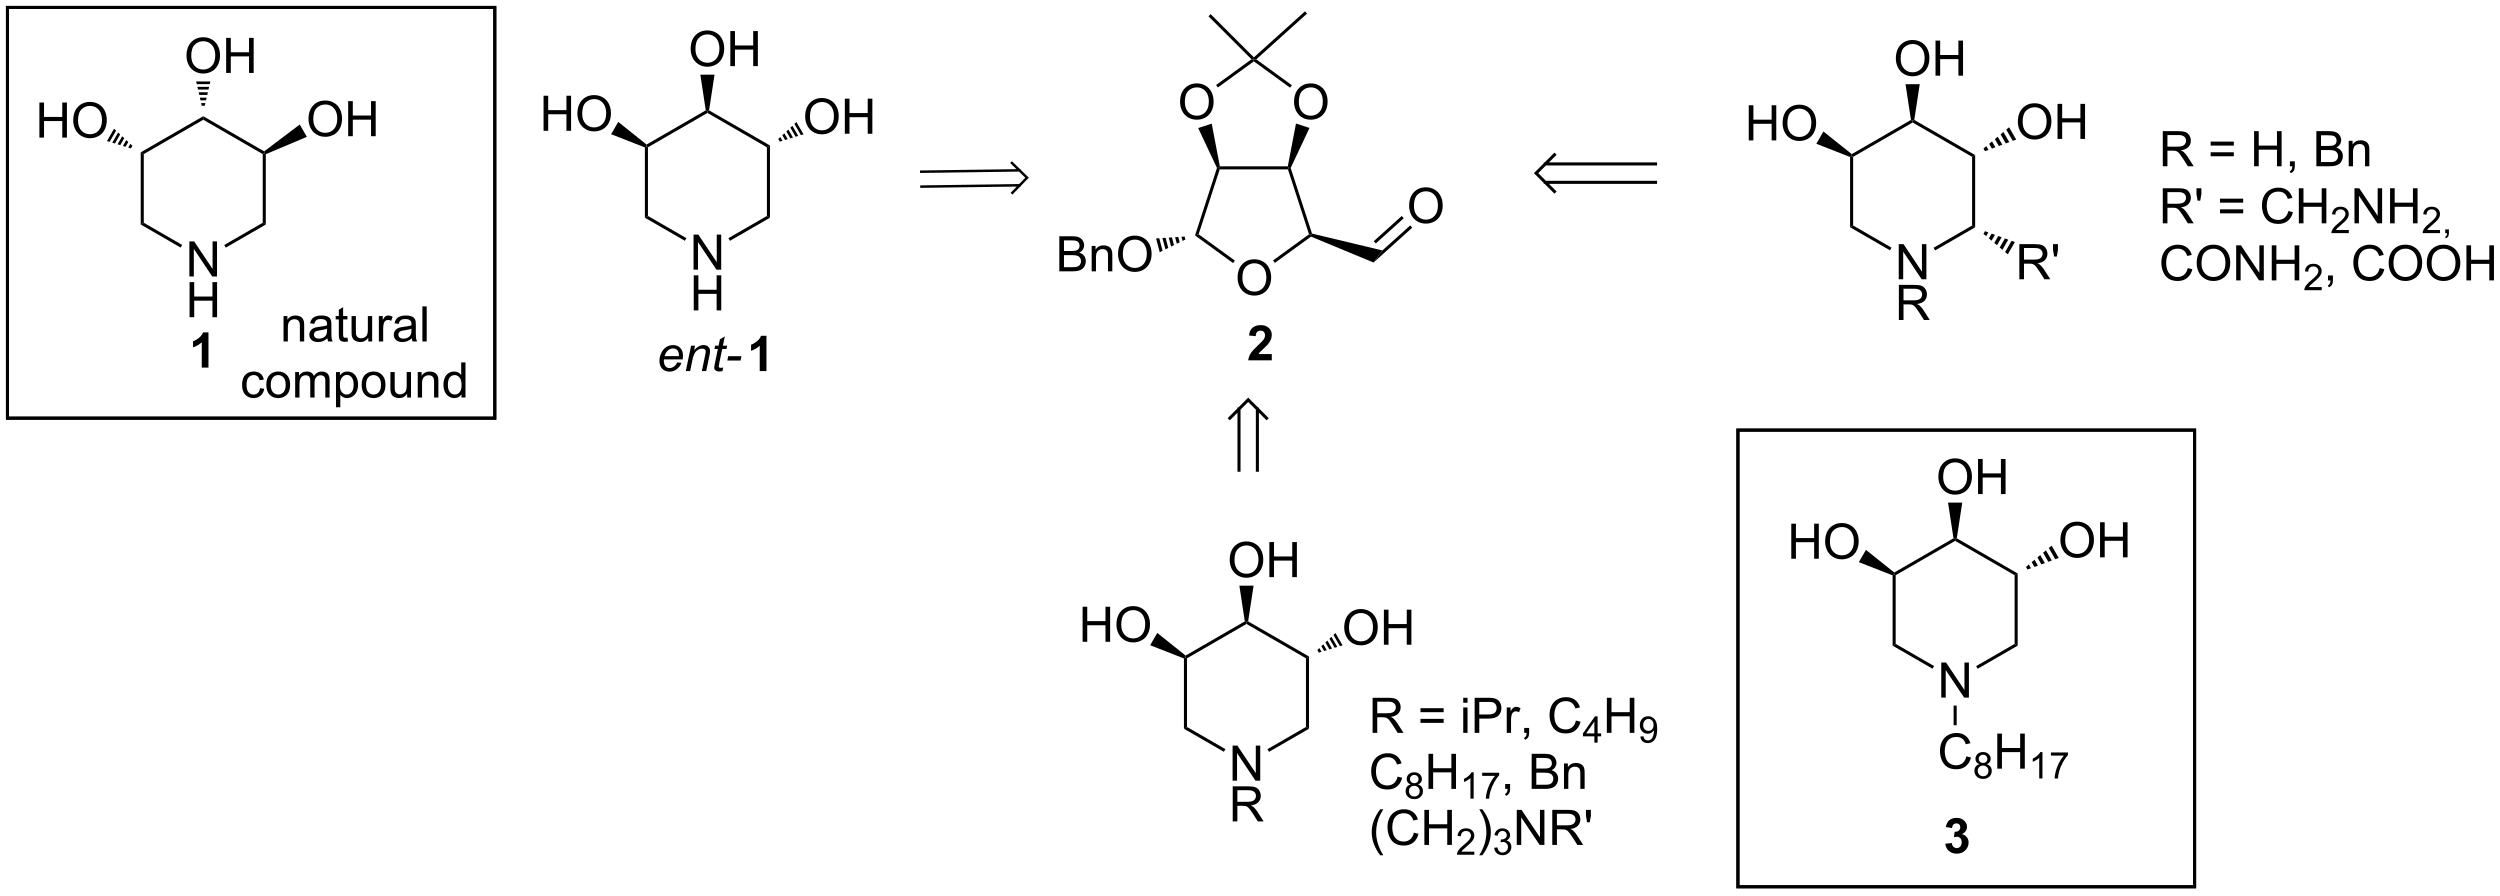 <?xml version="1.0" encoding="UTF-8"?>
<!DOCTYPE svg PUBLIC '-//W3C//DTD SVG 1.0//EN'
          'http://www.w3.org/TR/2001/REC-SVG-20010904/DTD/svg10.dtd'>
<svg stroke-dasharray="none" shape-rendering="auto" xmlns="http://www.w3.org/2000/svg" font-family="'Dialog'" text-rendering="auto" width="1024" fill-opacity="1" color-interpolation="auto" color-rendering="auto" preserveAspectRatio="xMidYMid meet" font-size="12px" viewBox="0 0 1024 367" fill="black" xmlns:xlink="http://www.w3.org/1999/xlink" stroke="black" image-rendering="auto" stroke-miterlimit="10" stroke-linecap="square" stroke-linejoin="miter" font-style="normal" stroke-width="1" height="367" stroke-dashoffset="0" font-weight="normal" stroke-opacity="1"
><!--Generated by the Batik Graphics2D SVG Generator--><defs id="genericDefs"
  /><g
  ><defs id="defs1"
    ><clipPath clipPathUnits="userSpaceOnUse" id="clipPath1"
      ><path d="M1.032 1.032 L420.821 1.032 L420.821 151.201 L1.032 151.201 L1.032 1.032 Z"
      /></clipPath
      ><clipPath clipPathUnits="userSpaceOnUse" id="clipPath2"
      ><path d="M66.138 160.253 L66.138 306.247 L474.255 306.247 L474.255 160.253 Z"
      /></clipPath
    ></defs
    ><g transform="scale(2.439,2.439) translate(-1.032,-1.032) matrix(1.029,0,0,1.029,-66.998,-163.804)"
    ><path d="M268.093 205.546 Q268.093 204.119 268.859 203.314 Q269.624 202.507 270.835 202.507 Q271.627 202.507 272.262 202.887 Q272.9 203.265 273.234 203.942 Q273.57 204.619 273.57 205.478 Q273.57 206.351 273.218 207.038 Q272.866 207.726 272.221 208.08 Q271.577 208.434 270.83 208.434 Q270.023 208.434 269.385 208.043 Q268.749 207.65 268.421 206.976 Q268.093 206.299 268.093 205.546 ZM268.874 205.557 Q268.874 206.593 269.429 207.189 Q269.986 207.783 270.827 207.783 Q271.682 207.783 272.234 207.182 Q272.788 206.58 272.788 205.476 Q272.788 204.775 272.551 204.255 Q272.314 203.734 271.859 203.447 Q271.406 203.158 270.838 203.158 Q270.033 203.158 269.452 203.713 Q268.874 204.265 268.874 205.557 Z" stroke="none" clip-path="url(#clipPath2)"
    /></g
    ><g transform="matrix(2.509,0,0,2.509,-165.945,-402.088)"
    ><path d="M276.375 187.413 L276.58 187.663 L276.398 187.913 L265.262 187.913 L265.08 187.663 L265.285 187.413 Z" stroke="none" clip-path="url(#clipPath2)"
    /></g
    ><g transform="matrix(2.509,0,0,2.509,-165.945,-402.088)"
    ><path d="M264.812 187.678 L265.08 187.663 L265.262 187.913 L261.82 198.505 L261.232 198.696 Z" stroke="none" clip-path="url(#clipPath2)"
    /></g
    ><g transform="matrix(2.509,0,0,2.509,-165.945,-402.088)"
    ><path d="M261.232 198.696 L261.82 198.505 L267.738 202.805 L267.444 203.209 Z" stroke="none" clip-path="url(#clipPath2)"
    /></g
    ><g transform="matrix(2.509,0,0,2.509,-165.945,-402.088)"
    ><path d="M274.263 203.175 L273.969 202.771 L279.84 198.505 L280.134 198.601 L280.168 198.885 Z" stroke="none" clip-path="url(#clipPath2)"
    /></g
    ><g transform="matrix(2.509,0,0,2.509,-165.945,-402.088)"
    ><path d="M280.328 198.391 L280.134 198.601 L279.84 198.505 L276.398 187.913 L276.58 187.663 L276.847 187.678 Z" stroke="none" clip-path="url(#clipPath2)"
    /></g
    ><g transform="matrix(2.509,0,0,2.509,-165.945,-402.088)"
    ><path d="M277.397 176.912 Q277.397 175.485 278.162 174.681 Q278.928 173.873 280.139 173.873 Q280.931 173.873 281.566 174.254 Q282.204 174.631 282.537 175.308 Q282.873 175.985 282.873 176.845 Q282.873 177.717 282.522 178.405 Q282.17 179.092 281.524 179.446 Q280.881 179.8 280.134 179.8 Q279.326 179.8 278.688 179.41 Q278.053 179.017 277.725 178.342 Q277.397 177.665 277.397 176.912 ZM278.178 176.923 Q278.178 177.959 278.733 178.556 Q279.29 179.149 280.131 179.149 Q280.985 179.149 281.537 178.548 Q282.092 177.946 282.092 176.842 Q282.092 176.142 281.855 175.621 Q281.618 175.1 281.162 174.813 Q280.709 174.524 280.142 174.524 Q279.337 174.524 278.756 175.079 Q278.178 175.631 278.178 176.923 Z" stroke="none" clip-path="url(#clipPath2)"
    /></g
    ><g transform="matrix(2.509,0,0,2.509,-165.945,-402.088)"
    ><path d="M258.789 176.912 Q258.789 175.485 259.555 174.681 Q260.32 173.873 261.531 173.873 Q262.323 173.873 262.959 174.254 Q263.596 174.631 263.93 175.308 Q264.266 175.985 264.266 176.845 Q264.266 177.717 263.914 178.405 Q263.563 179.092 262.917 179.446 Q262.274 179.8 261.526 179.8 Q260.719 179.8 260.081 179.41 Q259.445 179.017 259.117 178.342 Q258.789 177.665 258.789 176.912 ZM259.57 176.923 Q259.57 177.959 260.125 178.556 Q260.683 179.149 261.524 179.149 Q262.378 179.149 262.93 178.548 Q263.485 177.946 263.485 176.842 Q263.485 176.142 263.248 175.621 Q263.011 175.1 262.555 174.813 Q262.102 174.524 261.534 174.524 Q260.729 174.524 260.149 175.079 Q259.57 175.631 259.57 176.923 Z" stroke="none" clip-path="url(#clipPath2)"
    /></g
    ><g transform="matrix(2.509,0,0,2.509,-165.945,-402.088)"
    ><path d="M276.847 187.678 L276.58 187.663 L276.375 187.413 L277.712 180.427 L279.918 181.144 Z" stroke="none" clip-path="url(#clipPath2)"
    /></g
    ><g transform="matrix(2.509,0,0,2.509,-165.945,-402.088)"
    ><path d="M277.042 174.171 L276.748 174.576 L270.83 170.276 L270.83 169.967 L271.227 169.946 Z" stroke="none" clip-path="url(#clipPath2)"
    /></g
    ><g transform="matrix(2.509,0,0,2.509,-165.945,-402.088)"
    ><path d="M270.446 169.937 L270.83 169.967 L270.83 170.276 L264.959 174.541 L264.665 174.137 Z" stroke="none" clip-path="url(#clipPath2)"
    /></g
    ><g transform="matrix(2.509,0,0,2.509,-165.945,-402.088)"
    ><path d="M261.747 181.16 L263.954 180.443 L265.285 187.413 L265.08 187.663 L264.812 187.678 Z" stroke="none" clip-path="url(#clipPath2)"
    /></g
    ><g transform="matrix(2.509,0,0,2.509,-165.945,-402.088)"
    ><path d="M239.078 204.552 L239.078 198.826 L241.227 198.826 Q241.883 198.826 242.279 199 Q242.677 199.172 242.901 199.534 Q243.125 199.896 243.125 200.289 Q243.125 200.656 242.925 200.982 Q242.727 201.305 242.326 201.505 Q242.844 201.656 243.123 202.024 Q243.404 202.391 243.404 202.891 Q243.404 203.294 243.232 203.641 Q243.063 203.984 242.813 204.172 Q242.563 204.359 242.185 204.456 Q241.81 204.552 241.263 204.552 L239.078 204.552 ZM239.836 201.232 L241.076 201.232 Q241.578 201.232 241.797 201.164 Q242.086 201.078 242.232 200.88 Q242.38 200.68 242.38 200.38 Q242.38 200.094 242.242 199.878 Q242.107 199.661 241.852 199.581 Q241.599 199.5 240.982 199.5 L239.836 199.5 L239.836 201.232 ZM239.836 203.875 L241.263 203.875 Q241.63 203.875 241.779 203.849 Q242.039 203.802 242.214 203.693 Q242.391 203.583 242.503 203.375 Q242.617 203.164 242.617 202.891 Q242.617 202.57 242.453 202.336 Q242.289 202.099 241.998 202.003 Q241.708 201.906 241.162 201.906 L239.836 201.906 L239.836 203.875 ZM244.357 204.552 L244.357 200.404 L244.99 200.404 L244.99 200.992 Q245.445 200.31 246.31 200.31 Q246.685 200.31 246.998 200.445 Q247.313 200.578 247.469 200.797 Q247.625 201.016 247.688 201.318 Q247.727 201.513 247.727 202 L247.727 204.552 L247.024 204.552 L247.024 202.029 Q247.024 201.599 246.94 201.385 Q246.859 201.172 246.651 201.047 Q246.443 200.919 246.162 200.919 Q245.711 200.919 245.386 201.206 Q245.06 201.49 245.06 202.286 L245.06 204.552 L244.357 204.552 ZM248.666 201.763 Q248.666 200.336 249.431 199.531 Q250.197 198.724 251.408 198.724 Q252.199 198.724 252.835 199.104 Q253.473 199.482 253.806 200.159 Q254.142 200.836 254.142 201.695 Q254.142 202.568 253.791 203.255 Q253.439 203.943 252.793 204.297 Q252.15 204.651 251.403 204.651 Q250.595 204.651 249.957 204.26 Q249.322 203.867 248.994 203.193 Q248.666 202.516 248.666 201.763 ZM249.447 201.774 Q249.447 202.81 250.001 203.406 Q250.559 204 251.4 204 Q252.254 204 252.806 203.399 Q253.361 202.797 253.361 201.693 Q253.361 200.992 253.124 200.471 Q252.887 199.951 252.431 199.664 Q251.978 199.375 251.41 199.375 Q250.606 199.375 250.025 199.93 Q249.447 200.482 249.447 201.774 Z" stroke="none" clip-path="url(#clipPath2)"
    /></g
    ><g transform="matrix(2.509,0,0,2.509,-165.945,-402.088)"
    ><path d="M259.659 199.36 L259.194 199.589 L259.012 198.911 L259.53 198.877 ZM258.728 199.819 L258.263 200.048 L257.976 198.979 L258.494 198.945 ZM257.797 200.277 L257.332 200.507 L256.941 199.047 L257.459 199.013 ZM256.866 200.736 L256.401 200.966 L255.905 199.115 L256.423 199.081 ZM255.936 201.195 L255.47 201.424 L254.87 199.183 L255.387 199.149 Z" stroke="none" clip-path="url(#clipPath2)"
    /></g
    ><g transform="matrix(2.509,0,0,2.509,-165.945,-402.088)"
    ><path d="M267.364 287.707 L267.364 281.98 L268.143 281.98 L271.151 286.475 L271.151 281.98 L271.877 281.98 L271.877 287.707 L271.098 287.707 L268.091 283.207 L268.091 287.707 L267.364 287.707 Z" stroke="none" clip-path="url(#clipPath2)"
    /></g
    ><g transform="matrix(2.509,0,0,2.509,-165.945,-402.088)"
    ><path d="M267.385 294.356 L267.385 288.63 L269.924 288.63 Q270.69 288.63 271.088 288.784 Q271.486 288.937 271.723 289.328 Q271.963 289.719 271.963 290.192 Q271.963 290.802 271.567 291.221 Q271.174 291.638 270.348 291.75 Q270.651 291.896 270.807 292.036 Q271.137 292.341 271.434 292.797 L272.432 294.356 L271.479 294.356 L270.721 293.164 Q270.387 292.648 270.171 292.375 Q269.958 292.101 269.788 291.992 Q269.619 291.882 269.442 291.841 Q269.315 291.812 269.02 291.812 L268.143 291.812 L268.143 294.356 L267.385 294.356 ZM268.143 291.156 L269.77 291.156 Q270.291 291.156 270.583 291.049 Q270.877 290.942 271.028 290.705 Q271.182 290.469 271.182 290.192 Q271.182 289.786 270.885 289.526 Q270.591 289.263 269.955 289.263 L268.143 289.263 L268.143 291.156 Z" stroke="none" clip-path="url(#clipPath2)"
    /></g
    ><g transform="matrix(2.509,0,0,2.509,-165.945,-402.088)"
    ><path d="M259.42 267.749 L259.67 267.582 L259.92 267.726 L259.92 278.937 L259.42 279.226 Z" stroke="none" clip-path="url(#clipPath2)"
    /></g
    ><g transform="matrix(2.509,0,0,2.509,-165.945,-402.088)"
    ><path d="M259.42 279.226 L259.92 278.937 L266.189 282.556 L265.939 282.989 Z" stroke="none" clip-path="url(#clipPath2)"
    /></g
    ><g transform="matrix(2.509,0,0,2.509,-165.945,-402.088)"
    ><path d="M273.305 282.998 L273.055 282.565 L279.339 278.937 L279.839 279.226 Z" stroke="none" clip-path="url(#clipPath2)"
    /></g
    ><g transform="matrix(2.509,0,0,2.509,-165.945,-402.088)"
    ><path d="M279.839 279.226 L279.339 278.937 L279.339 267.726 L279.839 267.437 Z" stroke="none" clip-path="url(#clipPath2)"
    /></g
    ><g transform="matrix(2.509,0,0,2.509,-165.945,-402.088)"
    ><path d="M279.839 267.437 L279.339 267.726 L269.63 262.12 L269.63 261.832 L269.9 261.699 Z" stroke="none" clip-path="url(#clipPath2)"
    /></g
    ><g transform="matrix(2.509,0,0,2.509,-165.945,-402.088)"
    ><path d="M269.359 261.699 L269.63 261.832 L269.63 262.12 L259.92 267.726 L259.67 267.582 L259.691 267.281 Z" stroke="none" clip-path="url(#clipPath2)"
    /></g
    ><g transform="matrix(2.509,0,0,2.509,-165.945,-402.088)"
    ><path d="M242.878 265.036 L242.878 259.309 L243.636 259.309 L243.636 261.661 L246.613 261.661 L246.613 259.309 L247.37 259.309 L247.37 265.036 L246.613 265.036 L246.613 262.336 L243.636 262.336 L243.636 265.036 L242.878 265.036 ZM248.403 262.247 Q248.403 260.82 249.169 260.015 Q249.934 259.208 251.145 259.208 Q251.937 259.208 252.572 259.588 Q253.21 259.966 253.544 260.643 Q253.88 261.32 253.88 262.179 Q253.88 263.052 253.528 263.739 Q253.176 264.427 252.531 264.781 Q251.887 265.135 251.14 265.135 Q250.333 265.135 249.695 264.744 Q249.059 264.351 248.731 263.677 Q248.403 263 248.403 262.247 ZM249.184 262.257 Q249.184 263.294 249.739 263.89 Q250.296 264.484 251.137 264.484 Q251.992 264.484 252.544 263.882 Q253.098 263.281 253.098 262.177 Q253.098 261.476 252.861 260.955 Q252.624 260.434 252.169 260.148 Q251.715 259.859 251.148 259.859 Q250.343 259.859 249.762 260.414 Q249.184 260.966 249.184 262.257 Z" stroke="none" clip-path="url(#clipPath2)"
    /></g
    ><g transform="matrix(2.509,0,0,2.509,-165.945,-402.088)"
    ><path d="M259.691 267.281 L259.67 267.582 L259.42 267.749 L253.908 265.594 L255.068 263.585 Z" stroke="none" clip-path="url(#clipPath2)"
    /></g
    ><g transform="matrix(2.509,0,0,2.509,-165.945,-402.088)"
    ><path d="M266.893 251.689 Q266.893 250.262 267.658 249.457 Q268.424 248.65 269.635 248.65 Q270.427 248.65 271.062 249.03 Q271.7 249.407 272.033 250.085 Q272.369 250.762 272.369 251.621 Q272.369 252.493 272.018 253.181 Q271.666 253.868 271.02 254.223 Q270.377 254.577 269.63 254.577 Q268.822 254.577 268.184 254.186 Q267.549 253.793 267.221 253.118 Q266.893 252.441 266.893 251.689 ZM267.674 251.699 Q267.674 252.736 268.229 253.332 Q268.786 253.926 269.627 253.926 Q270.481 253.926 271.033 253.324 Q271.588 252.723 271.588 251.618 Q271.588 250.918 271.351 250.397 Q271.114 249.876 270.658 249.59 Q270.205 249.301 269.637 249.301 Q268.833 249.301 268.252 249.855 Q267.674 250.407 267.674 251.699 ZM273.368 254.478 L273.368 248.751 L274.126 248.751 L274.126 251.103 L277.102 251.103 L277.102 248.751 L277.86 248.751 L277.86 254.478 L277.102 254.478 L277.102 251.777 L274.126 251.777 L274.126 254.478 L273.368 254.478 Z" stroke="none" clip-path="url(#clipPath2)"
    /></g
    ><g transform="matrix(2.509,0,0,2.509,-165.945,-402.088)"
    ><path d="M269.9 261.699 L269.63 261.832 L269.359 261.699 L268.47 255.869 L270.79 255.869 Z" stroke="none" clip-path="url(#clipPath2)"
    /></g
    ><g transform="matrix(2.509,0,0,2.509,-165.945,-402.088)"
    ><path d="M285.586 262.725 Q285.586 261.298 286.352 260.493 Q287.118 259.686 288.329 259.686 Q289.12 259.686 289.756 260.066 Q290.394 260.443 290.727 261.12 Q291.063 261.798 291.063 262.657 Q291.063 263.529 290.711 264.217 Q290.36 264.904 289.714 265.259 Q289.071 265.613 288.323 265.613 Q287.516 265.613 286.878 265.222 Q286.243 264.829 285.914 264.154 Q285.586 263.477 285.586 262.725 ZM286.368 262.735 Q286.368 263.772 286.922 264.368 Q287.48 264.962 288.321 264.962 Q289.175 264.962 289.727 264.36 Q290.282 263.759 290.282 262.654 Q290.282 261.954 290.045 261.433 Q289.808 260.912 289.352 260.626 Q288.899 260.337 288.331 260.337 Q287.526 260.337 286.946 260.891 Q286.368 261.443 286.368 262.735 ZM292.062 265.514 L292.062 259.787 L292.819 259.787 L292.819 262.139 L295.796 262.139 L295.796 259.787 L296.554 259.787 L296.554 265.514 L295.796 265.514 L295.796 262.813 L292.819 262.813 L292.819 265.514 L292.062 265.514 Z" stroke="none" clip-path="url(#clipPath2)"
    /></g
    ><g transform="matrix(2.509,0,0,2.509,-165.945,-402.088)"
    ><path d="M281.196 266.365 L281.525 266.058 L281.876 266.666 L281.446 266.798 ZM281.854 265.752 L282.183 265.445 L282.736 266.403 L282.306 266.535 ZM282.512 265.138 L282.841 264.832 L283.596 266.14 L283.166 266.272 ZM283.17 264.525 L283.498 264.218 L284.456 265.877 L284.026 266.009 ZM283.827 263.912 L284.156 263.605 L285.316 265.614 L284.886 265.746 Z" stroke="none" clip-path="url(#clipPath2)"
    /></g
    ><g transform="matrix(2.509,0,0,2.509,-165.945,-402.088)"
    ><path d="M290.22 279.898 L290.22 274.171 L292.759 274.171 Q293.525 274.171 293.923 274.325 Q294.322 274.478 294.559 274.869 Q294.798 275.26 294.798 275.734 Q294.798 276.343 294.403 276.762 Q294.009 277.179 293.184 277.291 Q293.486 277.437 293.642 277.577 Q293.973 277.882 294.27 278.338 L295.267 279.898 L294.314 279.898 L293.556 278.705 Q293.223 278.189 293.007 277.916 Q292.793 277.642 292.624 277.533 Q292.455 277.424 292.278 277.382 Q292.15 277.353 291.856 277.353 L290.978 277.353 L290.978 279.898 L290.22 279.898 ZM290.978 276.697 L292.606 276.697 Q293.127 276.697 293.418 276.59 Q293.712 276.484 293.863 276.247 Q294.017 276.01 294.017 275.734 Q294.017 275.327 293.72 275.067 Q293.426 274.804 292.791 274.804 L290.978 274.804 L290.978 276.697 ZM301.817 276.53 L298.035 276.53 L298.035 275.874 L301.817 275.874 L301.817 276.53 ZM301.817 278.267 L298.035 278.267 L298.035 277.611 L301.817 277.611 L301.817 278.267 ZM305.016 274.978 L305.016 274.171 L305.719 274.171 L305.719 274.978 L305.016 274.978 ZM305.016 279.898 L305.016 275.749 L305.719 275.749 L305.719 279.898 L305.016 279.898 ZM306.879 279.898 L306.879 274.171 L309.041 274.171 Q309.611 274.171 309.91 274.226 Q310.332 274.296 310.616 274.494 Q310.903 274.689 311.077 275.046 Q311.252 275.4 311.252 275.827 Q311.252 276.557 310.785 277.064 Q310.322 277.57 309.106 277.57 L307.637 277.57 L307.637 279.898 L306.879 279.898 ZM307.637 276.892 L309.119 276.892 Q309.853 276.892 310.16 276.619 Q310.47 276.346 310.47 275.851 Q310.47 275.491 310.288 275.236 Q310.106 274.978 309.809 274.898 Q309.619 274.846 309.103 274.846 L307.637 274.846 L307.637 276.892 ZM312.119 279.898 L312.119 275.749 L312.752 275.749 L312.752 276.377 Q312.994 275.937 313.197 275.796 Q313.403 275.655 313.65 275.655 Q314.004 275.655 314.371 275.882 L314.129 276.533 Q313.871 276.382 313.613 276.382 Q313.384 276.382 313.2 276.52 Q313.017 276.658 312.939 276.905 Q312.822 277.28 312.822 277.726 L312.822 279.898 L312.119 279.898 ZM314.973 279.898 L314.973 279.096 L315.775 279.096 L315.775 279.898 Q315.775 280.34 315.619 280.611 Q315.462 280.882 315.121 281.03 L314.926 280.731 Q315.15 280.632 315.254 280.442 Q315.361 280.254 315.371 279.898 L314.973 279.898 ZM323.41 277.89 L324.168 278.08 Q323.931 279.015 323.311 279.507 Q322.692 279.997 321.798 279.997 Q320.871 279.997 320.291 279.619 Q319.712 279.241 319.408 278.528 Q319.106 277.812 319.106 276.991 Q319.106 276.096 319.447 275.432 Q319.791 274.765 320.421 274.418 Q321.051 274.072 321.809 274.072 Q322.668 274.072 323.254 274.51 Q323.84 274.947 324.072 275.741 L323.325 275.916 Q323.127 275.291 322.746 275.007 Q322.369 274.721 321.793 274.721 Q321.134 274.721 320.689 275.038 Q320.246 275.353 320.067 275.887 Q319.887 276.421 319.887 276.986 Q319.887 277.718 320.101 278.262 Q320.314 278.807 320.762 279.077 Q321.212 279.346 321.736 279.346 Q322.371 279.346 322.811 278.978 Q323.254 278.611 323.41 277.89 Z" stroke="none" clip-path="url(#clipPath2)"
    /></g
    ><g transform="matrix(2.509,0,0,2.509,-165.945,-402.088)"
    ><path d="M326.424 281.498 L326.424 280.468 L324.561 280.468 L324.561 279.986 L326.522 277.203 L326.952 277.203 L326.952 279.986 L327.532 279.986 L327.532 280.468 L326.952 280.468 L326.952 281.498 L326.424 281.498 ZM326.424 279.986 L326.424 278.048 L325.08 279.986 L326.424 279.986 Z" stroke="none" clip-path="url(#clipPath2)"
    /></g
    ><g transform="matrix(2.509,0,0,2.509,-165.945,-402.088)"
    ><path d="M328.462 279.898 L328.462 274.171 L329.22 274.171 L329.22 276.523 L332.197 276.523 L332.197 274.171 L332.954 274.171 L332.954 279.898 L332.197 279.898 L332.197 277.197 L329.22 277.197 L329.22 279.898 L328.462 279.898 Z" stroke="none" clip-path="url(#clipPath2)"
    /></g
    ><g transform="matrix(2.509,0,0,2.509,-165.945,-402.088)"
    ><path d="M333.927 280.504 L334.435 280.457 Q334.499 280.814 334.681 280.976 Q334.863 281.136 335.146 281.136 Q335.39 281.136 335.572 281.025 Q335.755 280.914 335.872 280.728 Q335.99 280.543 336.068 280.226 Q336.148 279.91 336.148 279.582 Q336.148 279.546 336.146 279.476 Q335.988 279.728 335.712 279.884 Q335.439 280.041 335.12 280.041 Q334.587 280.041 334.218 279.654 Q333.849 279.267 333.849 278.634 Q333.849 277.982 334.234 277.584 Q334.618 277.185 335.199 277.185 Q335.618 277.185 335.964 277.412 Q336.312 277.636 336.491 278.054 Q336.673 278.47 336.673 279.261 Q336.673 280.086 336.493 280.574 Q336.316 281.06 335.962 281.316 Q335.609 281.572 335.134 281.572 Q334.63 281.572 334.31 281.293 Q333.991 281.011 333.927 280.504 ZM336.087 278.609 Q336.087 278.154 335.845 277.888 Q335.603 277.621 335.263 277.621 Q334.911 277.621 334.65 277.908 Q334.39 278.195 334.39 278.652 Q334.39 279.062 334.638 279.32 Q334.886 279.576 335.249 279.576 Q335.615 279.576 335.851 279.32 Q336.087 279.062 336.087 278.609 Z" stroke="none" clip-path="url(#clipPath2)"
    /></g
    ><g transform="matrix(2.509,0,0,2.509,-165.945,-402.088)"
    ><path d="M294.293 287.04 L295.051 287.23 Q294.814 288.165 294.194 288.657 Q293.575 289.147 292.681 289.147 Q291.754 289.147 291.173 288.769 Q290.595 288.391 290.291 287.678 Q289.988 286.962 289.988 286.141 Q289.988 285.245 290.33 284.582 Q290.673 283.915 291.304 283.568 Q291.934 283.222 292.692 283.222 Q293.551 283.222 294.137 283.66 Q294.723 284.097 294.955 284.891 L294.207 285.066 Q294.009 284.441 293.629 284.157 Q293.252 283.87 292.676 283.87 Q292.017 283.87 291.572 284.188 Q291.129 284.503 290.95 285.037 Q290.77 285.571 290.77 286.136 Q290.77 286.868 290.983 287.412 Q291.197 287.957 291.645 288.227 Q292.095 288.495 292.619 288.495 Q293.254 288.495 293.694 288.128 Q294.137 287.761 294.293 287.04 Z" stroke="none" clip-path="url(#clipPath2)"
    /></g
    ><g transform="matrix(2.509,0,0,2.509,-165.945,-402.088)"
    ><path d="M296.428 288.317 Q296.1 288.198 295.942 287.976 Q295.784 287.753 295.784 287.442 Q295.784 286.974 296.119 286.655 Q296.457 286.335 297.018 286.335 Q297.58 286.335 297.922 286.661 Q298.266 286.988 298.266 287.456 Q298.266 287.755 298.108 287.978 Q297.952 288.198 297.633 288.317 Q298.028 288.446 298.235 288.734 Q298.442 289.021 298.442 289.419 Q298.442 289.97 298.051 290.347 Q297.662 290.722 297.026 290.722 Q296.391 290.722 296 290.345 Q295.612 289.968 295.612 289.405 Q295.612 288.986 295.823 288.704 Q296.036 288.421 296.428 288.317 ZM296.323 287.425 Q296.323 287.73 296.518 287.923 Q296.715 288.116 297.03 288.116 Q297.334 288.116 297.528 287.925 Q297.723 287.732 297.723 287.454 Q297.723 287.163 297.522 286.966 Q297.323 286.769 297.024 286.769 Q296.721 286.769 296.522 286.962 Q296.323 287.155 296.323 287.425 ZM296.153 289.407 Q296.153 289.634 296.26 289.845 Q296.368 290.056 296.578 290.171 Q296.789 290.286 297.032 290.286 Q297.411 290.286 297.657 290.044 Q297.903 289.8 297.903 289.425 Q297.903 289.044 297.649 288.796 Q297.395 288.546 297.014 288.546 Q296.643 288.546 296.397 288.792 Q296.153 289.038 296.153 289.407 Z" stroke="none" clip-path="url(#clipPath2)"
    /></g
    ><g transform="matrix(2.509,0,0,2.509,-165.945,-402.088)"
    ><path d="M299.345 289.048 L299.345 283.321 L300.103 283.321 L300.103 285.673 L303.079 285.673 L303.079 283.321 L303.837 283.321 L303.837 289.048 L303.079 289.048 L303.079 286.347 L300.103 286.347 L300.103 289.048 L299.345 289.048 Z" stroke="none" clip-path="url(#clipPath2)"
    /></g
    ><g transform="matrix(2.509,0,0,2.509,-165.945,-402.088)"
    ><path d="M306.718 290.648 L306.191 290.648 L306.191 287.286 Q305.999 287.468 305.691 287.65 Q305.382 287.831 305.136 287.923 L305.136 287.413 Q305.577 287.204 305.908 286.909 Q306.24 286.613 306.378 286.335 L306.718 286.335 L306.718 290.648 ZM308.104 286.915 L308.104 286.407 L310.883 286.407 L310.883 286.817 Q310.473 287.255 310.071 287.98 Q309.668 288.702 309.448 289.466 Q309.289 290.005 309.247 290.648 L308.704 290.648 Q308.713 290.14 308.903 289.423 Q309.094 288.704 309.45 288.038 Q309.805 287.372 310.207 286.915 L308.104 286.915 Z" stroke="none" clip-path="url(#clipPath2)"
    /></g
    ><g transform="matrix(2.509,0,0,2.509,-165.945,-402.088)"
    ><path d="M311.866 289.048 L311.866 288.245 L312.669 288.245 L312.669 289.048 Q312.669 289.49 312.512 289.761 Q312.356 290.032 312.015 290.18 L311.82 289.881 Q312.044 289.782 312.148 289.592 Q312.255 289.404 312.265 289.048 L311.866 289.048 ZM316.187 289.048 L316.187 283.321 L318.335 283.321 Q318.991 283.321 319.387 283.495 Q319.786 283.667 320.01 284.029 Q320.234 284.391 320.234 284.785 Q320.234 285.152 320.033 285.477 Q319.835 285.8 319.434 286.001 Q319.952 286.152 320.231 286.519 Q320.512 286.886 320.512 287.386 Q320.512 287.79 320.341 288.136 Q320.171 288.48 319.921 288.667 Q319.671 288.855 319.294 288.951 Q318.919 289.048 318.372 289.048 L316.187 289.048 ZM316.945 285.727 L318.184 285.727 Q318.687 285.727 318.906 285.66 Q319.195 285.574 319.341 285.376 Q319.489 285.175 319.489 284.876 Q319.489 284.589 319.351 284.373 Q319.216 284.157 318.96 284.076 Q318.708 283.995 318.091 283.995 L316.945 283.995 L316.945 285.727 ZM316.945 288.37 L318.372 288.37 Q318.739 288.37 318.887 288.344 Q319.148 288.298 319.322 288.188 Q319.499 288.079 319.611 287.87 Q319.726 287.66 319.726 287.386 Q319.726 287.066 319.562 286.832 Q319.398 286.594 319.106 286.498 Q318.817 286.402 318.27 286.402 L316.945 286.402 L316.945 288.37 ZM321.466 289.048 L321.466 284.899 L322.098 284.899 L322.098 285.488 Q322.554 284.805 323.419 284.805 Q323.794 284.805 324.106 284.941 Q324.421 285.074 324.577 285.292 Q324.734 285.511 324.796 285.813 Q324.835 286.009 324.835 286.495 L324.835 289.048 L324.132 289.048 L324.132 286.524 Q324.132 286.094 324.049 285.881 Q323.968 285.667 323.76 285.542 Q323.551 285.415 323.27 285.415 Q322.82 285.415 322.494 285.701 Q322.169 285.985 322.169 286.782 L322.169 289.048 L321.466 289.048 Z" stroke="none" clip-path="url(#clipPath2)"
    /></g
    ><g transform="matrix(2.509,0,0,2.509,-165.945,-402.088)"
    ><path d="M291.462 299.883 Q290.879 299.148 290.476 298.164 Q290.075 297.177 290.075 296.122 Q290.075 295.192 290.377 294.341 Q290.728 293.354 291.462 292.372 L291.965 292.372 Q291.494 293.185 291.34 293.534 Q291.103 294.073 290.965 294.659 Q290.798 295.388 290.798 296.127 Q290.798 298.005 291.965 299.883 L291.462 299.883 ZM296.957 296.19 L297.715 296.38 Q297.478 297.315 296.858 297.807 Q296.238 298.297 295.345 298.297 Q294.418 298.297 293.837 297.919 Q293.259 297.541 292.955 296.828 Q292.653 296.112 292.653 295.291 Q292.653 294.396 292.994 293.731 Q293.337 293.065 293.968 292.719 Q294.598 292.372 295.356 292.372 Q296.215 292.372 296.801 292.81 Q297.387 293.247 297.619 294.041 L296.871 294.216 Q296.673 293.591 296.293 293.307 Q295.916 293.021 295.34 293.021 Q294.681 293.021 294.236 293.338 Q293.793 293.653 293.613 294.187 Q293.434 294.721 293.434 295.286 Q293.434 296.018 293.647 296.562 Q293.861 297.106 294.309 297.377 Q294.759 297.646 295.283 297.646 Q295.918 297.646 296.358 297.278 Q296.801 296.911 296.957 296.19 ZM298.672 298.198 L298.672 292.471 L299.43 292.471 L299.43 294.823 L302.406 294.823 L302.406 292.471 L303.164 292.471 L303.164 298.198 L302.406 298.198 L302.406 295.497 L299.43 295.497 L299.43 298.198 L298.672 298.198 Z" stroke="none" clip-path="url(#clipPath2)"
    /></g
    ><g transform="matrix(2.509,0,0,2.509,-165.945,-402.088)"
    ><path d="M306.83 299.29 L306.83 299.798 L303.99 299.798 Q303.985 299.606 304.053 299.43 Q304.161 299.141 304.399 298.86 Q304.639 298.579 305.09 298.21 Q305.789 297.636 306.036 297.3 Q306.282 296.964 306.282 296.665 Q306.282 296.352 306.057 296.137 Q305.834 295.921 305.473 295.921 Q305.092 295.921 304.864 296.149 Q304.635 296.378 304.633 296.782 L304.09 296.727 Q304.147 296.12 304.51 295.804 Q304.873 295.485 305.485 295.485 Q306.104 295.485 306.463 295.829 Q306.825 296.171 306.825 296.677 Q306.825 296.934 306.719 297.184 Q306.614 297.433 306.368 297.708 Q306.123 297.983 305.555 298.464 Q305.08 298.862 304.946 299.005 Q304.811 299.147 304.723 299.29 L306.83 299.29 Z" stroke="none" clip-path="url(#clipPath2)"
    /></g
    ><g transform="matrix(2.509,0,0,2.509,-165.945,-402.088)"
    ><path d="M308.135 299.883 L307.63 299.883 Q308.8 298.005 308.8 296.127 Q308.8 295.393 308.63 294.669 Q308.497 294.083 308.26 293.544 Q308.107 293.192 307.63 292.372 L308.135 292.372 Q308.87 293.354 309.221 294.341 Q309.521 295.192 309.521 296.122 Q309.521 297.177 309.117 298.164 Q308.714 299.148 308.135 299.883 Z" stroke="none" clip-path="url(#clipPath2)"
    /></g
    ><g transform="matrix(2.509,0,0,2.509,-165.945,-402.088)"
    ><path d="M310.062 298.663 L310.589 298.593 Q310.681 299.042 310.898 299.239 Q311.116 299.436 311.431 299.436 Q311.802 299.436 312.058 299.179 Q312.316 298.921 312.316 298.54 Q312.316 298.177 312.077 297.942 Q311.841 297.706 311.474 297.706 Q311.325 297.706 311.103 297.764 L311.161 297.302 Q311.214 297.308 311.245 297.308 Q311.583 297.308 311.853 297.132 Q312.122 296.956 312.122 296.589 Q312.122 296.3 311.925 296.11 Q311.73 295.919 311.419 295.919 Q311.111 295.919 310.906 296.112 Q310.7 296.305 310.642 296.692 L310.115 296.599 Q310.212 296.067 310.554 295.776 Q310.898 295.485 311.408 295.485 Q311.759 295.485 312.054 295.636 Q312.351 295.786 312.507 296.048 Q312.663 296.308 312.663 296.6 Q312.663 296.88 312.513 297.108 Q312.365 297.337 312.072 297.471 Q312.452 297.559 312.663 297.837 Q312.874 298.112 312.874 298.528 Q312.874 299.091 312.464 299.483 Q312.054 299.874 311.427 299.874 Q310.863 299.874 310.488 299.538 Q310.115 299.2 310.062 298.663 Z" stroke="none" clip-path="url(#clipPath2)"
    /></g
    ><g transform="matrix(2.509,0,0,2.509,-165.945,-402.088)"
    ><path d="M313.756 298.198 L313.756 292.471 L314.535 292.471 L317.543 296.966 L317.543 292.471 L318.269 292.471 L318.269 298.198 L317.49 298.198 L314.483 293.698 L314.483 298.198 L313.756 298.198 ZM319.554 298.198 L319.554 292.471 L322.093 292.471 Q322.859 292.471 323.257 292.625 Q323.656 292.778 323.893 293.169 Q324.132 293.56 324.132 294.034 Q324.132 294.643 323.737 295.062 Q323.343 295.479 322.518 295.591 Q322.82 295.737 322.976 295.877 Q323.307 296.182 323.604 296.638 L324.601 298.198 L323.648 298.198 L322.89 297.005 Q322.557 296.489 322.341 296.216 Q322.127 295.942 321.958 295.833 Q321.789 295.724 321.612 295.682 Q321.484 295.653 321.19 295.653 L320.312 295.653 L320.312 298.198 L319.554 298.198 ZM320.312 294.997 L321.94 294.997 Q322.461 294.997 322.752 294.89 Q323.046 294.784 323.198 294.547 Q323.351 294.31 323.351 294.034 Q323.351 293.627 323.054 293.367 Q322.76 293.104 322.125 293.104 L320.312 293.104 L320.312 294.997 ZM325.233 294.497 L325.053 293.427 L325.053 292.471 L325.855 292.471 L325.855 293.427 L325.668 294.497 L325.233 294.497 Z" stroke="none" clip-path="url(#clipPath2)"
    /></g
    ><g transform="matrix(2.509,0,0,2.509,-165.945,-402.088)"
    ><path d="M271.227 169.946 L270.83 169.967 L270.839 169.622 L279.184 162.109 L279.518 162.48 Z" stroke="none" clip-path="url(#clipPath2)"
    /></g
    ><g transform="matrix(2.509,0,0,2.509,-165.945,-402.088)"
    ><path d="M270.839 169.622 L270.83 169.967 L270.446 169.937 L263.428 162.919 L263.782 162.565 Z" stroke="none" clip-path="url(#clipPath2)"
    /></g
    ><g transform="matrix(2.509,0,0,2.509,-165.945,-402.088)"
    ><path d="M280.168 198.885 L280.134 198.601 L280.328 198.391 L291.819 201.144 L290.375 203.118 Z" stroke="none" clip-path="url(#clipPath2)"
    /></g
    ><g transform="matrix(2.509,0,0,2.509,-165.945,-402.088)"
    ><path d="M296.187 193.876 Q296.187 192.449 296.953 191.644 Q297.719 190.837 298.93 190.837 Q299.721 190.837 300.357 191.217 Q300.995 191.595 301.328 192.272 Q301.664 192.949 301.664 193.808 Q301.664 194.681 301.312 195.368 Q300.961 196.056 300.315 196.41 Q299.672 196.764 298.924 196.764 Q298.117 196.764 297.479 196.374 Q296.844 195.98 296.516 195.306 Q296.187 194.629 296.187 193.876 ZM296.969 193.887 Q296.969 194.923 297.523 195.519 Q298.081 196.113 298.922 196.113 Q299.776 196.113 300.328 195.512 Q300.883 194.91 300.883 193.806 Q300.883 193.105 300.646 192.584 Q300.409 192.064 299.953 191.777 Q299.5 191.488 298.932 191.488 Q298.127 191.488 297.547 192.043 Q296.969 192.595 296.969 193.887 Z" stroke="none" clip-path="url(#clipPath2)"
    /></g
    ><g transform="matrix(2.509,0,0,2.509,-165.945,-402.088)"
    ><path d="M290.375 203.118 L291.819 201.144 L296.356 197.059 L296.69 197.431 ZM290.741 200.002 L295.305 195.893 L294.971 195.521 L290.407 199.631 Z" stroke="none" clip-path="url(#clipPath2)"
    /></g
    ><g transform="matrix(2.509,0,0,2.509,-165.945,-402.088)"
    ><path d="M273.762 218.062 L273.762 219.083 L269.916 219.083 Q269.978 218.505 270.291 217.987 Q270.603 217.469 271.525 216.614 Q272.267 215.922 272.434 215.677 Q272.66 215.336 272.66 215.005 Q272.66 214.638 272.462 214.44 Q272.267 214.242 271.918 214.242 Q271.575 214.242 271.371 214.451 Q271.168 214.656 271.137 215.138 L270.043 215.029 Q270.142 214.122 270.658 213.729 Q271.173 213.333 271.947 213.333 Q272.793 213.333 273.278 213.792 Q273.762 214.247 273.762 214.927 Q273.762 215.312 273.624 215.664 Q273.486 216.013 273.184 216.396 Q272.986 216.648 272.465 217.125 Q271.947 217.601 271.806 217.758 Q271.668 217.914 271.582 218.062 L273.762 218.062 Z" stroke="none" clip-path="url(#clipPath2)"
    /></g
    ><g transform="matrix(2.509,0,0,2.509,-165.945,-402.088)"
    ><path d="M179.364 204.282 L179.364 198.555 L180.143 198.555 L183.15 203.05 L183.15 198.555 L183.877 198.555 L183.877 204.282 L183.098 204.282 L180.091 199.782 L180.091 204.282 L179.364 204.282 Z" stroke="none" clip-path="url(#clipPath2)"
    /></g
    ><g transform="matrix(2.509,0,0,2.509,-165.945,-402.088)"
    ><path d="M179.395 210.932 L179.395 205.206 L180.153 205.206 L180.153 207.557 L183.13 207.557 L183.13 205.206 L183.887 205.206 L183.887 210.932 L183.13 210.932 L183.13 208.232 L180.153 208.232 L180.153 210.932 L179.395 210.932 Z" stroke="none" clip-path="url(#clipPath2)"
    /></g
    ><g transform="matrix(2.509,0,0,2.509,-165.945,-402.088)"
    ><path d="M171.42 184.325 L171.67 184.157 L171.92 184.302 L171.92 195.513 L171.42 195.802 Z" stroke="none" clip-path="url(#clipPath2)"
    /></g
    ><g transform="matrix(2.509,0,0,2.509,-165.945,-402.088)"
    ><path d="M171.42 195.802 L171.92 195.513 L178.189 199.132 L177.939 199.565 Z" stroke="none" clip-path="url(#clipPath2)"
    /></g
    ><g transform="matrix(2.509,0,0,2.509,-165.945,-402.088)"
    ><path d="M185.305 199.574 L185.055 199.141 L191.339 195.513 L191.839 195.802 Z" stroke="none" clip-path="url(#clipPath2)"
    /></g
    ><g transform="matrix(2.509,0,0,2.509,-165.945,-402.088)"
    ><path d="M191.839 195.802 L191.339 195.513 L191.339 184.302 L191.839 184.013 Z" stroke="none" clip-path="url(#clipPath2)"
    /></g
    ><g transform="matrix(2.509,0,0,2.509,-165.945,-402.088)"
    ><path d="M191.839 184.013 L191.339 184.302 L181.63 178.696 L181.63 178.407 L181.9 178.274 Z" stroke="none" clip-path="url(#clipPath2)"
    /></g
    ><g transform="matrix(2.509,0,0,2.509,-165.945,-402.088)"
    ><path d="M181.359 178.274 L181.63 178.407 L181.63 178.696 L171.92 184.302 L171.67 184.157 L171.691 183.857 Z" stroke="none" clip-path="url(#clipPath2)"
    /></g
    ><g transform="matrix(2.509,0,0,2.509,-165.945,-402.088)"
    ><path d="M154.878 181.612 L154.878 175.885 L155.636 175.885 L155.636 178.237 L158.613 178.237 L158.613 175.885 L159.37 175.885 L159.37 181.612 L158.613 181.612 L158.613 178.911 L155.636 178.911 L155.636 181.612 L154.878 181.612 ZM160.403 178.823 Q160.403 177.396 161.169 176.591 Q161.934 175.784 163.145 175.784 Q163.937 175.784 164.572 176.164 Q165.21 176.541 165.544 177.219 Q165.88 177.896 165.88 178.755 Q165.88 179.627 165.528 180.315 Q165.176 181.002 164.531 181.357 Q163.887 181.711 163.14 181.711 Q162.333 181.711 161.695 181.32 Q161.059 180.927 160.731 180.252 Q160.403 179.575 160.403 178.823 ZM161.184 178.833 Q161.184 179.869 161.739 180.466 Q162.296 181.06 163.137 181.06 Q163.992 181.06 164.544 180.458 Q165.098 179.857 165.098 178.752 Q165.098 178.052 164.861 177.531 Q164.624 177.01 164.169 176.724 Q163.715 176.435 163.148 176.435 Q162.343 176.435 161.762 176.989 Q161.184 177.541 161.184 178.833 Z" stroke="none" clip-path="url(#clipPath2)"
    /></g
    ><g transform="matrix(2.509,0,0,2.509,-165.945,-402.088)"
    ><path d="M171.691 183.857 L171.67 184.157 L171.42 184.325 L165.908 182.17 L167.068 180.161 Z" stroke="none" clip-path="url(#clipPath2)"
    /></g
    ><g transform="matrix(2.509,0,0,2.509,-165.945,-402.088)"
    ><path d="M178.893 168.264 Q178.893 166.837 179.658 166.033 Q180.424 165.225 181.635 165.225 Q182.427 165.225 183.062 165.606 Q183.7 165.983 184.033 166.66 Q184.369 167.337 184.369 168.197 Q184.369 169.069 184.018 169.757 Q183.666 170.444 183.02 170.798 Q182.377 171.153 181.63 171.153 Q180.822 171.153 180.184 170.762 Q179.549 170.369 179.221 169.694 Q178.893 169.017 178.893 168.264 ZM179.674 168.275 Q179.674 169.311 180.229 169.908 Q180.786 170.501 181.627 170.501 Q182.481 170.501 183.033 169.9 Q183.588 169.298 183.588 168.194 Q183.588 167.494 183.351 166.973 Q183.114 166.452 182.658 166.166 Q182.205 165.876 181.637 165.876 Q180.833 165.876 180.252 166.431 Q179.674 166.983 179.674 168.275 ZM185.368 171.054 L185.368 165.327 L186.126 165.327 L186.126 167.679 L189.102 167.679 L189.102 165.327 L189.86 165.327 L189.86 171.054 L189.102 171.054 L189.102 168.353 L186.126 168.353 L186.126 171.054 L185.368 171.054 Z" stroke="none" clip-path="url(#clipPath2)"
    /></g
    ><g transform="matrix(2.509,0,0,2.509,-165.945,-402.088)"
    ><path d="M181.9 178.274 L181.63 178.407 L181.359 178.274 L180.47 172.445 L182.79 172.445 Z" stroke="none" clip-path="url(#clipPath2)"
    /></g
    ><g transform="matrix(2.509,0,0,2.509,-165.945,-402.088)"
    ><path d="M197.586 179.3 Q197.586 177.873 198.352 177.069 Q199.118 176.261 200.328 176.261 Q201.12 176.261 201.756 176.641 Q202.394 177.019 202.727 177.696 Q203.063 178.373 203.063 179.232 Q203.063 180.105 202.711 180.792 Q202.36 181.48 201.714 181.834 Q201.071 182.188 200.323 182.188 Q199.516 182.188 198.878 181.798 Q198.243 181.404 197.914 180.73 Q197.586 180.053 197.586 179.3 ZM198.368 179.311 Q198.368 180.347 198.922 180.944 Q199.48 181.537 200.321 181.537 Q201.175 181.537 201.727 180.936 Q202.282 180.334 202.282 179.23 Q202.282 178.529 202.045 178.009 Q201.808 177.488 201.352 177.201 Q200.899 176.912 200.331 176.912 Q199.526 176.912 198.946 177.467 Q198.368 178.019 198.368 179.311 ZM204.062 182.089 L204.062 176.363 L204.819 176.363 L204.819 178.714 L207.796 178.714 L207.796 176.363 L208.554 176.363 L208.554 182.089 L207.796 182.089 L207.796 179.389 L204.819 179.389 L204.819 182.089 L204.062 182.089 Z" stroke="none" clip-path="url(#clipPath2)"
    /></g
    ><g transform="matrix(2.509,0,0,2.509,-165.945,-402.088)"
    ><path d="M193.196 182.941 L193.525 182.634 L193.876 183.242 L193.446 183.374 ZM193.854 182.327 L194.183 182.021 L194.736 182.979 L194.306 183.111 ZM194.512 181.714 L194.84 181.407 L195.596 182.716 L195.166 182.848 ZM195.169 181.101 L195.498 180.794 L196.456 182.453 L196.026 182.584 ZM195.827 180.487 L196.156 180.181 L197.316 182.19 L196.886 182.321 Z" stroke="none" clip-path="url(#clipPath2)"
    /></g
    ><g transform="matrix(2.509,0,0,2.509,-165.945,-402.088)"
    ><path d="M176.696 219.422 L177.383 219.492 Q177.235 220.005 176.701 220.466 Q176.17 220.927 175.43 220.927 Q174.969 220.927 174.584 220.714 Q174.201 220.5 173.998 220.094 Q173.797 219.688 173.797 219.169 Q173.797 218.489 174.112 217.851 Q174.428 217.211 174.928 216.901 Q175.428 216.591 176.008 216.591 Q176.75 216.591 177.193 217.052 Q177.638 217.513 177.638 218.31 Q177.638 218.614 177.584 218.935 L174.529 218.935 Q174.513 219.055 174.513 219.154 Q174.513 219.734 174.779 220.042 Q175.047 220.349 175.435 220.349 Q175.797 220.349 176.149 220.112 Q176.5 219.872 176.696 219.422 ZM174.641 218.396 L176.969 218.396 Q176.974 218.286 176.974 218.239 Q176.974 217.708 176.709 217.424 Q176.443 217.141 176.024 217.141 Q175.571 217.141 175.198 217.453 Q174.826 217.766 174.641 218.396 ZM178.098 220.833 L178.965 216.685 L179.606 216.685 L179.455 217.406 Q179.871 216.982 180.233 216.786 Q180.598 216.591 180.978 216.591 Q181.481 216.591 181.767 216.864 Q182.056 217.138 182.056 217.594 Q182.056 217.826 181.955 218.32 L181.426 220.833 L180.72 220.833 L181.27 218.203 Q181.353 217.82 181.353 217.638 Q181.353 217.43 181.21 217.302 Q181.067 217.172 180.799 217.172 Q180.254 217.172 179.83 217.562 Q179.408 217.953 179.207 218.904 L178.806 220.833 L178.098 220.833 ZM184.201 220.258 L184.084 220.839 Q183.828 220.904 183.591 220.904 Q183.17 220.904 182.92 220.695 Q182.732 220.539 182.732 220.271 Q182.732 220.133 182.834 219.641 L183.336 217.232 L182.779 217.232 L182.891 216.685 L183.451 216.685 L183.664 215.664 L184.474 215.177 L184.157 216.685 L184.852 216.685 L184.735 217.232 L184.045 217.232 L183.563 219.523 Q183.474 219.961 183.474 220.047 Q183.474 220.172 183.545 220.239 Q183.618 220.305 183.782 220.305 Q184.016 220.305 184.201 220.258 ZM184.877 219.114 L185.025 218.406 L187.181 218.406 L187.036 219.114 L184.877 219.114 Z" stroke="none" clip-path="url(#clipPath2)"
    /></g
    ><g transform="matrix(2.509,0,0,2.509,-165.945,-402.088)"
    ><path d="M191.265 220.833 L190.168 220.833 L190.168 216.695 Q189.567 217.258 188.749 217.529 L188.749 216.531 Q189.179 216.391 189.681 216 Q190.187 215.607 190.374 215.083 L191.265 215.083 L191.265 220.833 Z" stroke="none" clip-path="url(#clipPath2)"
    /></g
    ><g transform="matrix(2.509,0,0,2.509,-165.945,-402.088)"
    ><path d="M97.056 205.394 L97.056 199.667 L97.835 199.667 L100.843 204.162 L100.843 199.667 L101.569 199.667 L101.569 205.394 L100.791 205.394 L97.783 200.894 L97.783 205.394 L97.056 205.394 Z" stroke="none" clip-path="url(#clipPath2)"
    /></g
    ><g transform="matrix(2.509,0,0,2.509,-165.945,-402.088)"
    ><path d="M97.088 212.044 L97.088 206.317 L97.845 206.317 L97.845 208.669 L100.822 208.669 L100.822 206.317 L101.58 206.317 L101.58 212.044 L100.822 212.044 L100.822 209.344 L97.845 209.344 L97.845 212.044 L97.088 212.044 Z" stroke="none" clip-path="url(#clipPath2)"
    /></g
    ><g transform="matrix(2.509,0,0,2.509,-165.945,-402.088)"
    ><path d="M89.113 185.125 L89.613 185.413 L89.613 196.625 L89.113 196.913 Z" stroke="none" clip-path="url(#clipPath2)"
    /></g
    ><g transform="matrix(2.509,0,0,2.509,-165.945,-402.088)"
    ><path d="M89.113 196.913 L89.613 196.625 L95.881 200.244 L95.631 200.677 Z" stroke="none" clip-path="url(#clipPath2)"
    /></g
    ><g transform="matrix(2.509,0,0,2.509,-165.945,-402.088)"
    ><path d="M102.997 200.686 L102.747 200.253 L109.031 196.625 L109.531 196.913 Z" stroke="none" clip-path="url(#clipPath2)"
    /></g
    ><g transform="matrix(2.509,0,0,2.509,-165.945,-402.088)"
    ><path d="M109.531 196.913 L109.031 196.625 L109.031 185.413 L109.281 185.269 L109.531 185.433 Z" stroke="none" clip-path="url(#clipPath2)"
    /></g
    ><g transform="matrix(2.509,0,0,2.509,-165.945,-402.088)"
    ><path d="M109.265 184.971 L109.281 185.269 L109.031 185.413 L99.322 179.808 L99.322 179.23 Z" stroke="none" clip-path="url(#clipPath2)"
    /></g
    ><g transform="matrix(2.509,0,0,2.509,-165.945,-402.088)"
    ><path d="M99.322 179.23 L99.322 179.808 L89.613 185.413 L89.113 185.125 Z" stroke="none" clip-path="url(#clipPath2)"
    /></g
    ><g transform="matrix(2.509,0,0,2.509,-165.945,-402.088)"
    ><path d="M72.571 182.724 L72.571 176.997 L73.328 176.997 L73.328 179.349 L76.305 179.349 L76.305 176.997 L77.063 176.997 L77.063 182.724 L76.305 182.724 L76.305 180.023 L73.328 180.023 L73.328 182.724 L72.571 182.724 ZM78.095 179.935 Q78.095 178.507 78.861 177.703 Q79.627 176.895 80.838 176.895 Q81.629 176.895 82.265 177.276 Q82.903 177.653 83.236 178.33 Q83.572 179.007 83.572 179.867 Q83.572 180.739 83.22 181.427 Q82.869 182.114 82.223 182.468 Q81.58 182.823 80.832 182.823 Q80.025 182.823 79.387 182.432 Q78.752 182.039 78.424 181.364 Q78.095 180.687 78.095 179.935 ZM78.877 179.945 Q78.877 180.981 79.431 181.578 Q79.989 182.172 80.83 182.172 Q81.684 182.172 82.236 181.57 Q82.791 180.968 82.791 179.864 Q82.791 179.164 82.554 178.643 Q82.317 178.122 81.861 177.836 Q81.408 177.547 80.84 177.547 Q80.035 177.547 79.455 178.101 Q78.877 178.653 78.877 179.945 Z" stroke="none" clip-path="url(#clipPath2)"
    /></g
    ><g transform="matrix(2.509,0,0,2.509,-165.945,-402.088)"
    ><path d="M87.506 184.486 L87.072 184.352 L87.423 183.744 L87.756 184.053 ZM86.638 184.218 L86.204 184.084 L86.757 183.126 L87.09 183.435 ZM85.77 183.951 L85.336 183.817 L86.092 182.508 L86.425 182.817 ZM84.902 183.683 L84.468 183.549 L85.426 181.89 L85.759 182.199 ZM84.035 183.416 L83.601 183.282 L84.761 181.273 L85.093 181.582 Z" stroke="none" clip-path="url(#clipPath2)"
    /></g
    ><g transform="matrix(2.509,0,0,2.509,-165.945,-402.088)"
    ><path d="M96.585 169.376 Q96.585 167.949 97.351 167.145 Q98.116 166.337 99.327 166.337 Q100.119 166.337 100.754 166.718 Q101.392 167.095 101.726 167.772 Q102.062 168.449 102.062 169.309 Q102.062 170.181 101.71 170.869 Q101.359 171.556 100.713 171.91 Q100.069 172.264 99.322 172.264 Q98.515 172.264 97.877 171.874 Q97.241 171.481 96.913 170.806 Q96.585 170.129 96.585 169.376 ZM97.366 169.387 Q97.366 170.423 97.921 171.02 Q98.478 171.613 99.319 171.613 Q100.174 171.613 100.726 171.012 Q101.28 170.41 101.28 169.306 Q101.28 168.606 101.043 168.085 Q100.806 167.564 100.351 167.277 Q99.897 166.988 99.33 166.988 Q98.525 166.988 97.944 167.543 Q97.366 168.095 97.366 169.387 ZM103.06 172.165 L103.06 166.439 L103.818 166.439 L103.818 168.79 L106.795 168.79 L106.795 166.439 L107.552 166.439 L107.552 172.165 L106.795 172.165 L106.795 169.465 L103.818 169.465 L103.818 172.165 L103.06 172.165 Z" stroke="none" clip-path="url(#clipPath2)"
    /></g
    ><g transform="matrix(2.509,0,0,2.509,-165.945,-402.088)"
    ><path d="M99.072 177.519 L98.971 177.079 L99.673 177.079 L99.572 177.519 ZM98.87 176.639 L98.769 176.198 L99.875 176.198 L99.774 176.639 ZM98.668 175.758 L98.567 175.318 L100.078 175.318 L99.977 175.758 ZM98.465 174.878 L98.364 174.438 L100.28 174.438 L100.179 174.878 ZM98.263 173.997 L98.162 173.557 L100.482 173.557 L100.381 173.997 Z" stroke="none" clip-path="url(#clipPath2)"
    /></g
    ><g transform="matrix(2.509,0,0,2.509,-165.945,-402.088)"
    ><path d="M116.504 179.705 Q116.504 178.278 117.269 177.473 Q118.035 176.666 119.246 176.666 Q120.037 176.666 120.673 177.046 Q121.311 177.424 121.644 178.101 Q121.98 178.778 121.98 179.637 Q121.98 180.51 121.629 181.197 Q121.277 181.885 120.631 182.239 Q119.988 182.593 119.241 182.593 Q118.433 182.593 117.795 182.202 Q117.16 181.809 116.832 181.135 Q116.504 180.458 116.504 179.705 ZM117.285 179.715 Q117.285 180.752 117.84 181.348 Q118.397 181.942 119.238 181.942 Q120.092 181.942 120.644 181.34 Q121.199 180.739 121.199 179.635 Q121.199 178.934 120.962 178.413 Q120.725 177.892 120.269 177.606 Q119.816 177.317 119.248 177.317 Q118.444 177.317 117.863 177.872 Q117.285 178.424 117.285 179.715 ZM122.979 182.494 L122.979 176.767 L123.737 176.767 L123.737 179.119 L126.713 179.119 L126.713 176.767 L127.471 176.767 L127.471 182.494 L126.713 182.494 L126.713 179.793 L123.737 179.793 L123.737 182.494 L122.979 182.494 Z" stroke="none" clip-path="url(#clipPath2)"
    /></g
    ><g transform="matrix(2.509,0,0,2.509,-165.945,-402.088)"
    ><path d="M109.531 185.433 L109.281 185.269 L109.265 184.971 L115.073 180.585 L116.234 182.595 Z" stroke="none" clip-path="url(#clipPath2)"
    /></g
    ><g transform="matrix(2.509,0,0,2.509,-165.945,-402.088)"
    ><path d="M100.172 220.272 L99.076 220.272 L99.076 216.134 Q98.474 216.696 97.657 216.967 L97.657 215.97 Q98.086 215.829 98.589 215.439 Q99.094 215.045 99.282 214.522 L100.172 214.522 L100.172 220.272 Z" stroke="none" clip-path="url(#clipPath2)"
    /></g
    ><g transform="matrix(2.509,0,0,2.509,-165.945,-402.088)"
    ><path d="M112.428 216.003 L112.428 211.854 L113.061 211.854 L113.061 212.443 Q113.517 211.761 114.382 211.761 Q114.757 211.761 115.069 211.896 Q115.384 212.029 115.54 212.248 Q115.697 212.466 115.759 212.768 Q115.798 212.964 115.798 213.451 L115.798 216.003 L115.095 216.003 L115.095 213.479 Q115.095 213.05 115.012 212.836 Q114.931 212.623 114.723 212.498 Q114.514 212.37 114.233 212.37 Q113.783 212.37 113.457 212.656 Q113.132 212.94 113.132 213.737 L113.132 216.003 L112.428 216.003 ZM119.583 215.49 Q119.193 215.823 118.831 215.961 Q118.471 216.097 118.057 216.097 Q117.373 216.097 117.005 215.763 Q116.638 215.427 116.638 214.909 Q116.638 214.604 116.776 214.352 Q116.917 214.099 117.141 213.948 Q117.365 213.794 117.646 213.716 Q117.854 213.662 118.271 213.612 Q119.123 213.511 119.526 213.37 Q119.529 213.224 119.529 213.185 Q119.529 212.755 119.331 212.581 Q119.06 212.341 118.529 212.341 Q118.034 212.341 117.797 212.516 Q117.56 212.69 117.448 213.13 L116.76 213.037 Q116.854 212.597 117.068 212.326 Q117.284 212.052 117.69 211.906 Q118.096 211.761 118.63 211.761 Q119.162 211.761 119.492 211.886 Q119.826 212.011 119.982 212.201 Q120.138 212.388 120.201 212.677 Q120.237 212.857 120.237 213.326 L120.237 214.263 Q120.237 215.245 120.281 215.505 Q120.326 215.763 120.458 216.003 L119.724 216.003 Q119.615 215.784 119.583 215.49 ZM119.526 213.919 Q119.143 214.076 118.378 214.185 Q117.943 214.248 117.763 214.326 Q117.583 214.404 117.484 214.555 Q117.388 214.706 117.388 214.888 Q117.388 215.169 117.602 215.357 Q117.815 215.544 118.224 215.544 Q118.63 215.544 118.945 215.367 Q119.263 215.19 119.412 214.88 Q119.526 214.643 119.526 214.177 L119.526 213.919 ZM122.861 215.373 L122.962 215.995 Q122.665 216.058 122.431 216.058 Q122.048 216.058 121.837 215.938 Q121.626 215.815 121.54 215.617 Q121.454 215.419 121.454 214.787 L121.454 212.401 L120.939 212.401 L120.939 211.854 L121.454 211.854 L121.454 210.826 L122.155 210.404 L122.155 211.854 L122.861 211.854 L122.861 212.401 L122.155 212.401 L122.155 214.826 Q122.155 215.128 122.192 215.214 Q122.228 215.3 122.311 215.352 Q122.397 215.401 122.553 215.401 Q122.671 215.401 122.861 215.373 ZM126.268 216.003 L126.268 215.393 Q125.784 216.097 124.951 216.097 Q124.583 216.097 124.266 215.956 Q123.948 215.815 123.792 215.602 Q123.638 215.388 123.576 215.081 Q123.534 214.873 123.534 214.425 L123.534 211.854 L124.237 211.854 L124.237 214.154 Q124.237 214.706 124.279 214.896 Q124.346 215.175 124.56 215.333 Q124.776 215.49 125.091 215.49 Q125.409 215.49 125.685 215.328 Q125.964 215.167 126.078 214.888 Q126.193 214.607 126.193 214.076 L126.193 211.854 L126.896 211.854 L126.896 216.003 L126.268 216.003 ZM127.991 216.003 L127.991 211.854 L128.624 211.854 L128.624 212.482 Q128.866 212.042 129.069 211.901 Q129.275 211.761 129.522 211.761 Q129.876 211.761 130.244 211.987 L130.001 212.638 Q129.744 212.487 129.486 212.487 Q129.257 212.487 129.072 212.625 Q128.889 212.763 128.811 213.011 Q128.694 213.386 128.694 213.831 L128.694 216.003 L127.991 216.003 ZM133.369 215.49 Q132.978 215.823 132.616 215.961 Q132.257 216.097 131.843 216.097 Q131.158 216.097 130.79 215.763 Q130.423 215.427 130.423 214.909 Q130.423 214.604 130.561 214.352 Q130.702 214.099 130.926 213.948 Q131.15 213.794 131.431 213.716 Q131.639 213.662 132.056 213.612 Q132.908 213.511 133.311 213.37 Q133.314 213.224 133.314 213.185 Q133.314 212.755 133.116 212.581 Q132.845 212.341 132.314 212.341 Q131.819 212.341 131.582 212.516 Q131.345 212.69 131.233 213.13 L130.546 213.037 Q130.639 212.597 130.853 212.326 Q131.069 212.052 131.475 211.906 Q131.882 211.761 132.415 211.761 Q132.947 211.761 133.277 211.886 Q133.611 212.011 133.767 212.201 Q133.923 212.388 133.986 212.677 Q134.022 212.857 134.022 213.326 L134.022 214.263 Q134.022 215.245 134.066 215.505 Q134.111 215.763 134.244 216.003 L133.509 216.003 Q133.4 215.784 133.369 215.49 ZM133.311 213.919 Q132.929 214.076 132.163 214.185 Q131.728 214.248 131.548 214.326 Q131.369 214.404 131.27 214.555 Q131.173 214.706 131.173 214.888 Q131.173 215.169 131.387 215.357 Q131.6 215.544 132.009 215.544 Q132.415 215.544 132.731 215.367 Q133.048 215.19 133.197 214.88 Q133.311 214.643 133.311 214.177 L133.311 213.919 ZM135.096 216.003 L135.096 210.276 L135.799 210.276 L135.799 216.003 L135.096 216.003 Z" stroke="none" clip-path="url(#clipPath2)"
    /></g
    ><g transform="matrix(2.509,0,0,2.509,-165.945,-402.088)"
    ><path d="M108.584 223.632 L109.276 223.723 Q109.162 224.437 108.695 224.843 Q108.229 225.247 107.55 225.247 Q106.698 225.247 106.18 224.689 Q105.662 224.132 105.662 223.093 Q105.662 222.421 105.883 221.918 Q106.107 221.413 106.563 221.163 Q107.018 220.911 107.552 220.911 Q108.229 220.911 108.659 221.252 Q109.089 221.593 109.209 222.223 L108.526 222.327 Q108.427 221.911 108.18 221.7 Q107.932 221.489 107.581 221.489 Q107.05 221.489 106.716 221.869 Q106.386 222.249 106.386 223.075 Q106.386 223.911 106.706 224.291 Q107.026 224.668 107.542 224.668 Q107.956 224.668 108.232 224.416 Q108.511 224.161 108.584 223.632 ZM109.615 223.077 Q109.615 221.926 110.255 221.372 Q110.792 220.911 111.56 220.911 Q112.417 220.911 112.959 221.47 Q113.503 222.03 113.503 223.02 Q113.503 223.82 113.261 224.28 Q113.021 224.739 112.563 224.994 Q112.104 225.247 111.56 225.247 Q110.69 225.247 110.151 224.689 Q109.615 224.129 109.615 223.077 ZM110.339 223.077 Q110.339 223.874 110.685 224.273 Q111.034 224.668 111.56 224.668 Q112.084 224.668 112.43 224.27 Q112.779 223.872 112.779 223.054 Q112.779 222.286 112.43 221.89 Q112.081 221.491 111.56 221.491 Q111.034 221.491 110.685 221.887 Q110.339 222.28 110.339 223.077 ZM114.327 225.153 L114.327 221.004 L114.955 221.004 L114.955 221.585 Q115.15 221.28 115.473 221.095 Q115.798 220.911 116.212 220.911 Q116.673 220.911 116.968 221.103 Q117.264 221.293 117.384 221.637 Q117.876 220.911 118.665 220.911 Q119.283 220.911 119.613 221.252 Q119.947 221.593 119.947 222.304 L119.947 225.153 L119.249 225.153 L119.249 222.538 Q119.249 222.116 119.178 221.931 Q119.111 221.747 118.931 221.635 Q118.751 221.52 118.509 221.52 Q118.072 221.52 117.783 221.812 Q117.494 222.101 117.494 222.741 L117.494 225.153 L116.79 225.153 L116.79 222.458 Q116.79 221.989 116.619 221.754 Q116.447 221.52 116.056 221.52 Q115.759 221.52 115.507 221.676 Q115.257 221.833 115.142 222.135 Q115.03 222.434 115.03 222.999 L115.03 225.153 L114.327 225.153 ZM120.991 226.744 L120.991 221.004 L121.632 221.004 L121.632 221.543 Q121.858 221.226 122.142 221.07 Q122.428 220.911 122.835 220.911 Q123.366 220.911 123.772 221.184 Q124.178 221.458 124.384 221.955 Q124.593 222.452 124.593 223.046 Q124.593 223.684 124.363 224.195 Q124.134 224.702 123.699 224.976 Q123.264 225.247 122.783 225.247 Q122.431 225.247 122.153 225.098 Q121.874 224.95 121.694 224.723 L121.694 226.744 L120.991 226.744 ZM121.626 223.101 Q121.626 223.903 121.949 224.286 Q122.275 224.668 122.736 224.668 Q123.205 224.668 123.538 224.273 Q123.874 223.874 123.874 223.043 Q123.874 222.249 123.546 221.856 Q123.22 221.46 122.767 221.46 Q122.319 221.46 121.973 221.882 Q121.626 222.301 121.626 223.101 ZM125.177 223.077 Q125.177 221.926 125.818 221.372 Q126.354 220.911 127.123 220.911 Q127.979 220.911 128.521 221.47 Q129.065 222.03 129.065 223.02 Q129.065 223.82 128.823 224.28 Q128.583 224.739 128.125 224.994 Q127.667 225.247 127.123 225.247 Q126.253 225.247 125.714 224.689 Q125.177 224.129 125.177 223.077 ZM125.901 223.077 Q125.901 223.874 126.248 224.273 Q126.597 224.668 127.123 224.668 Q127.646 224.668 127.992 224.27 Q128.341 223.872 128.341 223.054 Q128.341 222.286 127.992 221.89 Q127.643 221.491 127.123 221.491 Q126.597 221.491 126.248 221.887 Q125.901 222.28 125.901 223.077 ZM132.608 225.153 L132.608 224.543 Q132.124 225.247 131.291 225.247 Q130.923 225.247 130.606 225.106 Q130.288 224.965 130.132 224.752 Q129.978 224.538 129.916 224.231 Q129.874 224.023 129.874 223.575 L129.874 221.004 L130.577 221.004 L130.577 223.304 Q130.577 223.856 130.619 224.046 Q130.686 224.325 130.9 224.483 Q131.116 224.64 131.431 224.64 Q131.749 224.64 132.025 224.478 Q132.304 224.317 132.418 224.038 Q132.533 223.757 132.533 223.226 L132.533 221.004 L133.236 221.004 L133.236 225.153 L132.608 225.153 ZM134.339 225.153 L134.339 221.004 L134.971 221.004 L134.971 221.593 Q135.427 220.911 136.292 220.911 Q136.667 220.911 136.979 221.046 Q137.294 221.179 137.451 221.398 Q137.607 221.616 137.669 221.918 Q137.708 222.114 137.708 222.601 L137.708 225.153 L137.005 225.153 L137.005 222.629 Q137.005 222.2 136.922 221.986 Q136.841 221.773 136.633 221.648 Q136.425 221.52 136.143 221.52 Q135.693 221.52 135.367 221.806 Q135.042 222.09 135.042 222.887 L135.042 225.153 L134.339 225.153 ZM141.478 225.153 L141.478 224.629 Q141.085 225.247 140.319 225.247 Q139.822 225.247 139.405 224.973 Q138.991 224.7 138.762 224.21 Q138.533 223.718 138.533 223.083 Q138.533 222.46 138.738 221.955 Q138.947 221.45 139.361 221.181 Q139.775 220.911 140.288 220.911 Q140.663 220.911 140.955 221.07 Q141.249 221.226 141.431 221.481 L141.431 219.426 L142.132 219.426 L142.132 225.153 L141.478 225.153 ZM139.257 223.083 Q139.257 223.879 139.593 224.275 Q139.929 224.668 140.384 224.668 Q140.845 224.668 141.168 224.291 Q141.491 223.913 141.491 223.14 Q141.491 222.288 141.163 221.89 Q140.835 221.491 140.353 221.491 Q139.884 221.491 139.569 221.874 Q139.257 222.257 139.257 223.083 Z" stroke="none" clip-path="url(#clipPath2)"
    /></g
    ><g stroke-linecap="butt" stroke-width="0.406" transform="matrix(2.509,0,0,2.509,-165.945,-402.088)"
    ><path fill="none" d="M216.536 188.289 L232.576 188.069 M216.569 190.725 L232.609 190.505 M231.408 191.74 L233.81 189.27 L231.341 186.868" clip-path="url(#clipPath2)"
    /></g
    ><g transform="matrix(2.509,0,0,2.509,-165.945,-402.088)"
    ><path d="M376.114 205.844 L376.114 200.117 L376.893 200.117 L379.901 204.612 L379.901 200.117 L380.627 200.117 L380.627 205.844 L379.848 205.844 L376.841 201.344 L376.841 205.844 L376.114 205.844 Z" stroke="none" clip-path="url(#clipPath2)"
    /></g
    ><g transform="matrix(2.509,0,0,2.509,-165.945,-402.088)"
    ><path d="M376.135 212.494 L376.135 206.767 L378.674 206.767 Q379.44 206.767 379.838 206.921 Q380.236 207.075 380.473 207.465 Q380.713 207.856 380.713 208.33 Q380.713 208.939 380.317 209.359 Q379.924 209.775 379.098 209.887 Q379.401 210.033 379.557 210.174 Q379.887 210.478 380.184 210.934 L381.182 212.494 L380.229 212.494 L379.471 211.301 Q379.137 210.786 378.921 210.512 Q378.708 210.239 378.538 210.129 Q378.369 210.02 378.192 209.978 Q378.065 209.95 377.77 209.95 L376.893 209.95 L376.893 212.494 L376.135 212.494 ZM376.893 209.293 L378.52 209.293 Q379.041 209.293 379.333 209.187 Q379.627 209.08 379.778 208.843 Q379.932 208.606 379.932 208.33 Q379.932 207.924 379.635 207.663 Q379.341 207.4 378.705 207.4 L376.893 207.4 L376.893 209.293 Z" stroke="none" clip-path="url(#clipPath2)"
    /></g
    ><g transform="matrix(2.509,0,0,2.509,-165.945,-402.088)"
    ><path d="M368.17 185.887 L368.42 185.719 L368.67 185.863 L368.67 197.075 L368.17 197.363 Z" stroke="none" clip-path="url(#clipPath2)"
    /></g
    ><g transform="matrix(2.509,0,0,2.509,-165.945,-402.088)"
    ><path d="M368.17 197.363 L368.67 197.075 L374.939 200.694 L374.689 201.127 Z" stroke="none" clip-path="url(#clipPath2)"
    /></g
    ><g transform="matrix(2.509,0,0,2.509,-165.945,-402.088)"
    ><path d="M382.055 201.136 L381.805 200.703 L388.089 197.075 L388.589 197.363 Z" stroke="none" clip-path="url(#clipPath2)"
    /></g
    ><g transform="matrix(2.509,0,0,2.509,-165.945,-402.088)"
    ><path d="M388.589 197.363 L388.089 197.075 L388.089 185.863 L388.589 185.575 Z" stroke="none" clip-path="url(#clipPath2)"
    /></g
    ><g transform="matrix(2.509,0,0,2.509,-165.945,-402.088)"
    ><path d="M388.589 185.575 L388.089 185.863 L378.38 180.258 L378.38 179.969 L378.65 179.836 Z" stroke="none" clip-path="url(#clipPath2)"
    /></g
    ><g transform="matrix(2.509,0,0,2.509,-165.945,-402.088)"
    ><path d="M378.109 179.836 L378.38 179.969 L378.38 180.258 L368.67 185.863 L368.42 185.719 L368.441 185.419 Z" stroke="none" clip-path="url(#clipPath2)"
    /></g
    ><g transform="matrix(2.509,0,0,2.509,-165.945,-402.088)"
    ><path d="M351.628 183.174 L351.628 177.447 L352.386 177.447 L352.386 179.799 L355.363 179.799 L355.363 177.447 L356.12 177.447 L356.12 183.174 L355.363 183.174 L355.363 180.473 L352.386 180.473 L352.386 183.174 L351.628 183.174 ZM357.153 180.385 Q357.153 178.958 357.919 178.153 Q358.684 177.345 359.895 177.345 Q360.687 177.345 361.322 177.726 Q361.96 178.103 362.294 178.78 Q362.63 179.458 362.63 180.317 Q362.63 181.189 362.278 181.877 Q361.926 182.564 361.281 182.918 Q360.637 183.273 359.89 183.273 Q359.083 183.273 358.445 182.882 Q357.809 182.489 357.481 181.814 Q357.153 181.137 357.153 180.385 ZM357.934 180.395 Q357.934 181.431 358.489 182.028 Q359.046 182.621 359.887 182.621 Q360.741 182.621 361.294 182.02 Q361.848 181.418 361.848 180.314 Q361.848 179.614 361.611 179.093 Q361.374 178.572 360.919 178.286 Q360.466 177.996 359.898 177.996 Q359.093 177.996 358.512 178.551 Q357.934 179.103 357.934 180.395 Z" stroke="none" clip-path="url(#clipPath2)"
    /></g
    ><g transform="matrix(2.509,0,0,2.509,-165.945,-402.088)"
    ><path d="M368.441 185.419 L368.42 185.719 L368.17 185.887 L362.658 183.732 L363.818 181.723 Z" stroke="none" clip-path="url(#clipPath2)"
    /></g
    ><g transform="matrix(2.509,0,0,2.509,-165.945,-402.088)"
    ><path d="M375.643 169.826 Q375.643 168.399 376.408 167.595 Q377.174 166.787 378.385 166.787 Q379.177 166.787 379.812 167.167 Q380.45 167.545 380.783 168.222 Q381.119 168.899 381.119 169.759 Q381.119 170.631 380.768 171.319 Q380.416 172.006 379.77 172.36 Q379.127 172.714 378.38 172.714 Q377.572 172.714 376.934 172.324 Q376.299 171.93 375.971 171.256 Q375.643 170.579 375.643 169.826 ZM376.424 169.837 Q376.424 170.873 376.979 171.47 Q377.536 172.063 378.377 172.063 Q379.231 172.063 379.783 171.462 Q380.338 170.86 380.338 169.756 Q380.338 169.055 380.101 168.535 Q379.864 168.014 379.408 167.727 Q378.955 167.438 378.387 167.438 Q377.583 167.438 377.002 167.993 Q376.424 168.545 376.424 169.837 ZM382.118 172.615 L382.118 166.889 L382.876 166.889 L382.876 169.24 L385.852 169.24 L385.852 166.889 L386.61 166.889 L386.61 172.615 L385.852 172.615 L385.852 169.915 L382.876 169.915 L382.876 172.615 L382.118 172.615 Z" stroke="none" clip-path="url(#clipPath2)"
    /></g
    ><g transform="matrix(2.509,0,0,2.509,-165.945,-402.088)"
    ><path d="M378.65 179.836 L378.38 179.969 L378.109 179.836 L377.22 174.007 L379.54 174.007 Z" stroke="none" clip-path="url(#clipPath2)"
    /></g
    ><g transform="matrix(2.509,0,0,2.509,-165.945,-402.088)"
    ><path d="M395.561 180.155 Q395.561 178.728 396.327 177.923 Q397.092 177.116 398.303 177.116 Q399.095 177.116 399.731 177.496 Q400.368 177.874 400.702 178.551 Q401.038 179.228 401.038 180.087 Q401.038 180.96 400.686 181.647 Q400.335 182.335 399.689 182.689 Q399.046 183.043 398.298 183.043 Q397.491 183.043 396.853 182.652 Q396.217 182.259 395.889 181.585 Q395.561 180.907 395.561 180.155 ZM396.342 180.165 Q396.342 181.202 396.897 181.798 Q397.454 182.392 398.296 182.392 Q399.15 182.392 399.702 181.79 Q400.257 181.189 400.257 180.085 Q400.257 179.384 400.019 178.863 Q399.783 178.342 399.327 178.056 Q398.874 177.767 398.306 177.767 Q397.501 177.767 396.921 178.322 Q396.342 178.874 396.342 180.165 ZM402.036 182.944 L402.036 177.217 L402.794 177.217 L402.794 179.569 L405.771 179.569 L405.771 177.217 L406.529 177.217 L406.529 182.944 L405.771 182.944 L405.771 180.244 L402.794 180.244 L402.794 182.944 L402.036 182.944 Z" stroke="none" clip-path="url(#clipPath2)"
    /></g
    ><g transform="matrix(2.509,0,0,2.509,-165.945,-402.088)"
    ><path d="M389.946 184.502 L390.411 184.117 L390.762 184.725 L390.196 184.935 ZM390.876 183.732 L391.341 183.347 L391.894 184.305 L391.328 184.515 ZM391.806 182.962 L392.271 182.576 L393.027 183.885 L392.461 184.095 ZM392.736 182.191 L393.201 181.806 L394.159 183.465 L393.593 183.675 ZM393.666 181.421 L394.131 181.036 L395.291 183.045 L394.725 183.255 Z" stroke="none" clip-path="url(#clipPath2)"
    /></g
    ><g transform="matrix(2.509,0,0,2.509,-165.945,-402.088)"
    ><path d="M395.803 205.844 L395.803 200.117 L398.342 200.117 Q399.108 200.117 399.507 200.271 Q399.905 200.425 400.142 200.815 Q400.382 201.206 400.382 201.68 Q400.382 202.289 399.986 202.709 Q399.592 203.125 398.767 203.237 Q399.069 203.383 399.225 203.524 Q399.556 203.828 399.853 204.284 L400.85 205.844 L399.897 205.844 L399.139 204.651 Q398.806 204.136 398.59 203.862 Q398.376 203.589 398.207 203.479 Q398.038 203.37 397.861 203.328 Q397.733 203.3 397.439 203.3 L396.561 203.3 L396.561 205.844 L395.803 205.844 ZM396.561 202.643 L398.189 202.643 Q398.71 202.643 399.001 202.537 Q399.296 202.43 399.447 202.193 Q399.6 201.956 399.6 201.68 Q399.6 201.274 399.303 201.013 Q399.009 200.75 398.374 200.75 L396.561 200.75 L396.561 202.643 ZM401.482 202.143 L401.302 201.073 L401.302 200.117 L402.104 200.117 L402.104 201.073 L401.917 202.143 L401.482 202.143 Z" stroke="none" clip-path="url(#clipPath2)"
    /></g
    ><g transform="matrix(2.509,0,0,2.509,-165.945,-402.088)"
    ><path d="M390.196 198.002 L390.738 198.199 L390.387 198.807 L389.946 198.435 ZM391.281 198.395 L391.823 198.592 L391.27 199.55 L390.829 199.179 ZM392.366 198.788 L392.908 198.985 L392.153 200.293 L391.712 199.922 ZM393.451 199.181 L393.993 199.378 L393.036 201.036 L392.594 200.665 ZM394.536 199.574 L395.078 199.77 L393.918 201.78 L393.477 201.408 Z" stroke="none" clip-path="url(#clipPath2)"
    /></g
    ><g transform="matrix(2.509,0,0,2.509,-165.945,-402.088)"
    ><path d="M419.22 187.398 L419.22 181.671 L421.759 181.671 Q422.525 181.671 422.923 181.825 Q423.322 181.978 423.559 182.369 Q423.798 182.76 423.798 183.234 Q423.798 183.843 423.403 184.262 Q423.009 184.679 422.184 184.791 Q422.486 184.937 422.642 185.077 Q422.973 185.382 423.27 185.838 L424.267 187.398 L423.314 187.398 L422.556 186.205 Q422.223 185.689 422.007 185.416 Q421.793 185.143 421.624 185.033 Q421.455 184.924 421.278 184.882 Q421.15 184.853 420.856 184.853 L419.978 184.853 L419.978 187.398 L419.22 187.398 ZM419.978 184.197 L421.606 184.197 Q422.127 184.197 422.418 184.09 Q422.712 183.984 422.863 183.747 Q423.017 183.51 423.017 183.234 Q423.017 182.827 422.72 182.567 Q422.426 182.304 421.791 182.304 L419.978 182.304 L419.978 184.197 ZM430.817 184.03 L427.035 184.03 L427.035 183.374 L430.817 183.374 L430.817 184.03 ZM430.817 185.768 L427.035 185.768 L427.035 185.111 L430.817 185.111 L430.817 185.768 ZM434.125 187.398 L434.125 181.671 L434.883 181.671 L434.883 184.023 L437.86 184.023 L437.86 181.671 L438.617 181.671 L438.617 187.398 L437.86 187.398 L437.86 184.697 L434.883 184.697 L434.883 187.398 L434.125 187.398 ZM439.973 187.398 L439.973 186.596 L440.775 186.596 L440.775 187.398 Q440.775 187.84 440.619 188.111 Q440.462 188.382 440.121 188.53 L439.926 188.231 Q440.15 188.132 440.254 187.942 Q440.361 187.755 440.371 187.398 L439.973 187.398 ZM444.293 187.398 L444.293 181.671 L446.442 181.671 Q447.098 181.671 447.494 181.846 Q447.892 182.018 448.116 182.38 Q448.34 182.742 448.34 183.135 Q448.34 183.502 448.14 183.827 Q447.942 184.15 447.541 184.351 Q448.059 184.502 448.337 184.869 Q448.619 185.236 448.619 185.736 Q448.619 186.14 448.447 186.486 Q448.278 186.83 448.028 187.018 Q447.778 187.205 447.4 187.301 Q447.025 187.398 446.478 187.398 L444.293 187.398 ZM445.051 184.077 L446.291 184.077 Q446.793 184.077 447.012 184.01 Q447.301 183.924 447.447 183.726 Q447.595 183.525 447.595 183.226 Q447.595 182.939 447.457 182.723 Q447.322 182.507 447.067 182.426 Q446.814 182.346 446.197 182.346 L445.051 182.346 L445.051 184.077 ZM445.051 186.721 L446.478 186.721 Q446.845 186.721 446.994 186.695 Q447.254 186.648 447.429 186.538 Q447.606 186.429 447.718 186.221 Q447.832 186.01 447.832 185.736 Q447.832 185.416 447.668 185.182 Q447.504 184.945 447.212 184.848 Q446.923 184.752 446.377 184.752 L445.051 184.752 L445.051 186.721 ZM449.572 187.398 L449.572 183.249 L450.205 183.249 L450.205 183.838 Q450.66 183.155 451.525 183.155 Q451.9 183.155 452.212 183.291 Q452.528 183.424 452.684 183.643 Q452.84 183.861 452.903 184.163 Q452.942 184.359 452.942 184.846 L452.942 187.398 L452.238 187.398 L452.238 184.874 Q452.238 184.445 452.155 184.231 Q452.075 184.018 451.866 183.893 Q451.658 183.765 451.377 183.765 Q450.926 183.765 450.601 184.051 Q450.275 184.335 450.275 185.132 L450.275 187.398 L449.572 187.398 Z" stroke="none" clip-path="url(#clipPath2)"
    /></g
    ><g transform="matrix(2.509,0,0,2.509,-165.945,-402.088)"
    ><path d="M419.22 196.714 L419.22 190.988 L421.759 190.988 Q422.525 190.988 422.923 191.141 Q423.322 191.295 423.559 191.686 Q423.798 192.076 423.798 192.55 Q423.798 193.16 423.403 193.579 Q423.009 193.995 422.184 194.107 Q422.486 194.253 422.642 194.394 Q422.973 194.699 423.27 195.154 L424.267 196.714 L423.314 196.714 L422.556 195.522 Q422.223 195.006 422.007 194.732 Q421.793 194.459 421.624 194.35 Q421.455 194.24 421.278 194.199 Q421.15 194.17 420.856 194.17 L419.978 194.17 L419.978 196.714 L419.22 196.714 ZM419.978 193.514 L421.606 193.514 Q422.127 193.514 422.418 193.407 Q422.712 193.3 422.863 193.063 Q423.017 192.826 423.017 192.55 Q423.017 192.144 422.72 191.884 Q422.426 191.62 421.791 191.62 L419.978 191.62 L419.978 193.514 ZM424.899 193.014 L424.719 191.944 L424.719 190.988 L425.521 190.988 L425.521 191.944 L425.334 193.014 L424.899 193.014 ZM432.344 193.347 L428.563 193.347 L428.563 192.691 L432.344 192.691 L432.344 193.347 ZM432.344 195.084 L428.563 195.084 L428.563 194.428 L432.344 194.428 L432.344 195.084 ZM439.715 194.707 L440.473 194.897 Q440.236 195.832 439.616 196.324 Q438.996 196.813 438.103 196.813 Q437.176 196.813 436.595 196.436 Q436.017 196.058 435.712 195.345 Q435.41 194.628 435.41 193.808 Q435.41 192.912 435.752 192.248 Q436.095 191.582 436.726 191.235 Q437.356 190.889 438.113 190.889 Q438.973 190.889 439.559 191.326 Q440.145 191.764 440.377 192.558 L439.629 192.732 Q439.431 192.107 439.051 191.824 Q438.673 191.537 438.098 191.537 Q437.439 191.537 436.994 191.855 Q436.551 192.17 436.371 192.704 Q436.192 193.238 436.192 193.803 Q436.192 194.535 436.405 195.079 Q436.619 195.623 437.067 195.894 Q437.517 196.162 438.041 196.162 Q438.676 196.162 439.116 195.795 Q439.559 195.428 439.715 194.707 ZM441.43 196.714 L441.43 190.988 L442.188 190.988 L442.188 193.339 L445.164 193.339 L445.164 190.988 L445.922 190.988 L445.922 196.714 L445.164 196.714 L445.164 194.014 L442.188 194.014 L442.188 196.714 L441.43 196.714 Z" stroke="none" clip-path="url(#clipPath2)"
    /></g
    ><g transform="matrix(2.509,0,0,2.509,-165.945,-402.088)"
    ><path d="M449.588 197.806 L449.588 198.314 L446.748 198.314 Q446.743 198.123 446.811 197.947 Q446.918 197.658 447.157 197.377 Q447.397 197.096 447.848 196.726 Q448.547 196.152 448.793 195.816 Q449.039 195.48 449.039 195.181 Q449.039 194.869 448.815 194.654 Q448.592 194.437 448.231 194.437 Q447.85 194.437 447.621 194.666 Q447.393 194.894 447.391 195.299 L446.848 195.244 Q446.905 194.637 447.268 194.32 Q447.631 194.002 448.243 194.002 Q448.862 194.002 449.221 194.346 Q449.582 194.687 449.582 195.193 Q449.582 195.451 449.477 195.701 Q449.371 195.949 449.125 196.225 Q448.881 196.5 448.313 196.98 Q447.838 197.379 447.703 197.521 Q447.569 197.664 447.481 197.806 L449.588 197.806 Z" stroke="none" clip-path="url(#clipPath2)"
    /></g
    ><g transform="matrix(2.509,0,0,2.509,-165.945,-402.088)"
    ><path d="M450.513 196.714 L450.513 190.988 L451.292 190.988 L454.299 195.482 L454.299 190.988 L455.026 190.988 L455.026 196.714 L454.247 196.714 L451.24 192.214 L451.24 196.714 L450.513 196.714 ZM456.322 196.714 L456.322 190.988 L457.079 190.988 L457.079 193.339 L460.056 193.339 L460.056 190.988 L460.814 190.988 L460.814 196.714 L460.056 196.714 L460.056 194.014 L457.079 194.014 L457.079 196.714 L456.322 196.714 Z" stroke="none" clip-path="url(#clipPath2)"
    /></g
    ><g transform="matrix(2.509,0,0,2.509,-165.945,-402.088)"
    ><path d="M464.48 197.806 L464.48 198.314 L461.64 198.314 Q461.634 198.123 461.702 197.947 Q461.81 197.658 462.048 197.377 Q462.288 197.096 462.74 196.726 Q463.439 196.152 463.685 195.816 Q463.931 195.48 463.931 195.181 Q463.931 194.869 463.706 194.654 Q463.484 194.437 463.122 194.437 Q462.741 194.437 462.513 194.666 Q462.284 194.894 462.283 195.299 L461.74 195.244 Q461.796 194.637 462.159 194.32 Q462.523 194.002 463.134 194.002 Q463.753 194.002 464.113 194.346 Q464.474 194.687 464.474 195.193 Q464.474 195.451 464.368 195.701 Q464.263 195.949 464.017 196.225 Q463.773 196.5 463.204 196.98 Q462.73 197.379 462.595 197.521 Q462.46 197.664 462.372 197.806 L464.48 197.806 ZM465.328 198.314 L465.328 197.713 L465.93 197.713 L465.93 198.314 Q465.93 198.646 465.813 198.85 Q465.696 199.053 465.44 199.164 L465.293 198.939 Q465.461 198.865 465.539 198.722 Q465.619 198.582 465.627 198.314 L465.328 198.314 Z" stroke="none" clip-path="url(#clipPath2)"
    /></g
    ><g transform="matrix(2.509,0,0,2.509,-165.945,-402.088)"
    ><path d="M423.293 204.023 L424.051 204.213 Q423.814 205.148 423.194 205.64 Q422.575 206.13 421.681 206.13 Q420.754 206.13 420.173 205.752 Q419.595 205.375 419.291 204.661 Q418.988 203.945 418.988 203.125 Q418.988 202.229 419.33 201.565 Q419.673 200.898 420.304 200.552 Q420.934 200.206 421.692 200.206 Q422.551 200.206 423.137 200.643 Q423.723 201.081 423.955 201.875 L423.207 202.049 Q423.009 201.424 422.629 201.14 Q422.252 200.854 421.676 200.854 Q421.017 200.854 420.572 201.172 Q420.129 201.487 419.95 202.021 Q419.77 202.554 419.77 203.12 Q419.77 203.851 419.983 204.396 Q420.197 204.94 420.645 205.211 Q421.095 205.479 421.619 205.479 Q422.254 205.479 422.694 205.112 Q423.137 204.745 423.293 204.023 ZM424.755 203.242 Q424.755 201.815 425.521 201.01 Q426.287 200.203 427.498 200.203 Q428.289 200.203 428.925 200.583 Q429.563 200.961 429.896 201.638 Q430.232 202.315 430.232 203.174 Q430.232 204.047 429.88 204.734 Q429.529 205.422 428.883 205.776 Q428.24 206.13 427.492 206.13 Q426.685 206.13 426.047 205.739 Q425.412 205.346 425.084 204.672 Q424.755 203.995 424.755 203.242 ZM425.537 203.252 Q425.537 204.289 426.091 204.885 Q426.649 205.479 427.49 205.479 Q428.344 205.479 428.896 204.877 Q429.451 204.276 429.451 203.172 Q429.451 202.471 429.214 201.95 Q428.977 201.429 428.521 201.143 Q428.068 200.854 427.5 200.854 Q426.696 200.854 426.115 201.409 Q425.537 201.961 425.537 203.252 ZM431.2 206.031 L431.2 200.304 L431.978 200.304 L434.986 204.799 L434.986 200.304 L435.712 200.304 L435.712 206.031 L434.934 206.031 L431.926 201.531 L431.926 206.031 L431.2 206.031 ZM437.008 206.031 L437.008 200.304 L437.766 200.304 L437.766 202.656 L440.742 202.656 L440.742 200.304 L441.5 200.304 L441.5 206.031 L440.742 206.031 L440.742 203.331 L437.766 203.331 L437.766 206.031 L437.008 206.031 Z" stroke="none" clip-path="url(#clipPath2)"
    /></g
    ><g transform="matrix(2.509,0,0,2.509,-165.945,-402.088)"
    ><path d="M445.166 207.123 L445.166 207.631 L442.326 207.631 Q442.321 207.44 442.389 207.264 Q442.496 206.975 442.735 206.694 Q442.975 206.412 443.426 206.043 Q444.125 205.469 444.371 205.133 Q444.618 204.797 444.618 204.498 Q444.618 204.186 444.393 203.971 Q444.17 203.754 443.809 203.754 Q443.428 203.754 443.2 203.983 Q442.971 204.211 442.969 204.615 L442.426 204.561 Q442.483 203.953 442.846 203.637 Q443.209 203.319 443.821 203.319 Q444.44 203.319 444.799 203.662 Q445.16 204.004 445.16 204.51 Q445.16 204.768 445.055 205.018 Q444.95 205.266 444.703 205.541 Q444.459 205.816 443.891 206.297 Q443.416 206.695 443.281 206.838 Q443.147 206.981 443.059 207.123 L445.166 207.123 Z" stroke="none" clip-path="url(#clipPath2)"
    /></g
    ><g transform="matrix(2.509,0,0,2.509,-165.945,-402.088)"
    ><path d="M446.193 206.031 L446.193 205.229 L446.995 205.229 L446.995 206.031 Q446.995 206.474 446.839 206.745 Q446.682 207.015 446.341 207.164 L446.146 206.864 Q446.37 206.765 446.474 206.575 Q446.581 206.388 446.591 206.031 L446.193 206.031 ZM454.63 204.023 L455.388 204.213 Q455.151 205.148 454.531 205.64 Q453.911 206.13 453.018 206.13 Q452.091 206.13 451.51 205.752 Q450.932 205.375 450.628 204.661 Q450.326 203.945 450.326 203.125 Q450.326 202.229 450.667 201.565 Q451.01 200.898 451.641 200.552 Q452.271 200.206 453.029 200.206 Q453.888 200.206 454.474 200.643 Q455.06 201.081 455.292 201.875 L454.544 202.049 Q454.346 201.424 453.966 201.14 Q453.589 200.854 453.013 200.854 Q452.354 200.854 451.909 201.172 Q451.466 201.487 451.286 202.021 Q451.107 202.554 451.107 203.12 Q451.107 203.851 451.32 204.396 Q451.534 204.94 451.982 205.211 Q452.432 205.479 452.956 205.479 Q453.591 205.479 454.031 205.112 Q454.474 204.745 454.63 204.023 ZM456.092 203.242 Q456.092 201.815 456.858 201.01 Q457.624 200.203 458.835 200.203 Q459.626 200.203 460.262 200.583 Q460.9 200.961 461.233 201.638 Q461.569 202.315 461.569 203.174 Q461.569 204.047 461.217 204.734 Q460.866 205.422 460.22 205.776 Q459.577 206.13 458.829 206.13 Q458.022 206.13 457.384 205.739 Q456.749 205.346 456.421 204.672 Q456.092 203.995 456.092 203.242 ZM456.874 203.252 Q456.874 204.289 457.428 204.885 Q457.986 205.479 458.827 205.479 Q459.681 205.479 460.233 204.877 Q460.788 204.276 460.788 203.172 Q460.788 202.471 460.551 201.95 Q460.314 201.429 459.858 201.143 Q459.405 200.854 458.837 200.854 Q458.033 200.854 457.452 201.409 Q456.874 201.961 456.874 203.252 ZM462.315 203.242 Q462.315 201.815 463.081 201.01 Q463.846 200.203 465.057 200.203 Q465.849 200.203 466.484 200.583 Q467.122 200.961 467.456 201.638 Q467.792 202.315 467.792 203.174 Q467.792 204.047 467.44 204.734 Q467.089 205.422 466.443 205.776 Q465.8 206.13 465.052 206.13 Q464.245 206.13 463.607 205.739 Q462.971 205.346 462.643 204.672 Q462.315 203.995 462.315 203.242 ZM463.096 203.252 Q463.096 204.289 463.651 204.885 Q464.208 205.479 465.05 205.479 Q465.904 205.479 466.456 204.877 Q467.01 204.276 467.01 203.172 Q467.01 202.471 466.774 201.95 Q466.536 201.429 466.081 201.143 Q465.628 200.854 465.06 200.854 Q464.255 200.854 463.675 201.409 Q463.096 201.961 463.096 203.252 ZM468.79 206.031 L468.79 200.304 L469.548 200.304 L469.548 202.656 L472.525 202.656 L472.525 200.304 L473.283 200.304 L473.283 206.031 L472.525 206.031 L472.525 203.331 L469.548 203.331 L469.548 206.031 L468.79 206.031 Z" stroke="none" clip-path="url(#clipPath2)"
    /></g
    ><g stroke-width="0.5" transform="matrix(2.509,0,0,2.509,-165.945,-402.088)"
    ><path fill="none" d="M67.36 161.475 L146.914 161.475 L146.914 228.525 L67.36 228.525 Z" clip-path="url(#clipPath2)"
    /></g
    ><g stroke-width="0.5" transform="matrix(2.509,0,0,2.509,-165.945,-402.088)"
    ><path fill="none" d="M67.36 161.475 L146.914 161.475 L146.914 228.525 L67.36 228.525 Z" clip-path="url(#clipPath2)"
    /></g
    ><g transform="matrix(2.509,0,0,2.509,-165.945,-402.088)"
    ><path d="M383.056 274.144 L383.056 268.417 L383.835 268.417 L386.843 272.912 L386.843 268.417 L387.569 268.417 L387.569 274.144 L386.791 274.144 L383.783 269.644 L383.783 274.144 L383.056 274.144 Z" stroke="none" clip-path="url(#clipPath2)"
    /></g
    ><g transform="matrix(2.509,0,0,2.509,-165.945,-402.088)"
    ><path d="M375.113 254.187 L375.363 254.019 L375.613 254.163 L375.613 265.375 L375.113 265.663 Z" stroke="none" clip-path="url(#clipPath2)"
    /></g
    ><g transform="matrix(2.509,0,0,2.509,-165.945,-402.088)"
    ><path d="M375.113 265.663 L375.613 265.375 L381.881 268.994 L381.631 269.427 Z" stroke="none" clip-path="url(#clipPath2)"
    /></g
    ><g transform="matrix(2.509,0,0,2.509,-165.945,-402.088)"
    ><path d="M388.997 269.436 L388.747 269.003 L395.031 265.375 L395.531 265.663 Z" stroke="none" clip-path="url(#clipPath2)"
    /></g
    ><g transform="matrix(2.509,0,0,2.509,-165.945,-402.088)"
    ><path d="M395.531 265.663 L395.031 265.375 L395.031 254.163 L395.531 253.875 Z" stroke="none" clip-path="url(#clipPath2)"
    /></g
    ><g transform="matrix(2.509,0,0,2.509,-165.945,-402.088)"
    ><path d="M395.531 253.875 L395.031 254.163 L385.322 248.558 L385.322 248.269 L385.592 248.136 Z" stroke="none" clip-path="url(#clipPath2)"
    /></g
    ><g transform="matrix(2.509,0,0,2.509,-165.945,-402.088)"
    ><path d="M385.052 248.136 L385.322 248.269 L385.322 248.558 L375.613 254.163 L375.363 254.019 L375.383 253.719 Z" stroke="none" clip-path="url(#clipPath2)"
    /></g
    ><g transform="matrix(2.509,0,0,2.509,-165.945,-402.088)"
    ><path d="M358.571 251.474 L358.571 245.747 L359.328 245.747 L359.328 248.099 L362.305 248.099 L362.305 245.747 L363.063 245.747 L363.063 251.474 L362.305 251.474 L362.305 248.773 L359.328 248.773 L359.328 251.474 L358.571 251.474 ZM364.095 248.685 Q364.095 247.257 364.861 246.453 Q365.627 245.645 366.838 245.645 Q367.629 245.645 368.265 246.026 Q368.903 246.403 369.236 247.08 Q369.572 247.757 369.572 248.617 Q369.572 249.489 369.22 250.177 Q368.869 250.864 368.223 251.218 Q367.58 251.573 366.832 251.573 Q366.025 251.573 365.387 251.182 Q364.752 250.789 364.423 250.114 Q364.095 249.437 364.095 248.685 ZM364.877 248.695 Q364.877 249.731 365.431 250.328 Q365.989 250.922 366.83 250.922 Q367.684 250.922 368.236 250.32 Q368.791 249.718 368.791 248.614 Q368.791 247.914 368.554 247.393 Q368.317 246.872 367.861 246.586 Q367.408 246.297 366.84 246.297 Q366.036 246.297 365.455 246.851 Q364.877 247.403 364.877 248.695 Z" stroke="none" clip-path="url(#clipPath2)"
    /></g
    ><g transform="matrix(2.509,0,0,2.509,-165.945,-402.088)"
    ><path d="M375.383 253.719 L375.363 254.019 L375.113 254.187 L369.601 252.032 L370.761 250.023 Z" stroke="none" clip-path="url(#clipPath2)"
    /></g
    ><g transform="matrix(2.509,0,0,2.509,-165.945,-402.088)"
    ><path d="M382.585 238.126 Q382.585 236.699 383.351 235.895 Q384.116 235.087 385.327 235.087 Q386.119 235.087 386.754 235.468 Q387.392 235.845 387.726 236.522 Q388.062 237.199 388.062 238.059 Q388.062 238.931 387.71 239.619 Q387.358 240.306 386.713 240.66 Q386.069 241.014 385.322 241.014 Q384.515 241.014 383.877 240.624 Q383.241 240.231 382.913 239.556 Q382.585 238.879 382.585 238.126 ZM383.366 238.137 Q383.366 239.173 383.921 239.77 Q384.478 240.363 385.319 240.363 Q386.174 240.363 386.726 239.762 Q387.28 239.16 387.28 238.056 Q387.28 237.356 387.043 236.835 Q386.806 236.314 386.351 236.027 Q385.897 235.738 385.33 235.738 Q384.525 235.738 383.944 236.293 Q383.366 236.845 383.366 238.137 ZM389.06 240.915 L389.06 235.189 L389.818 235.189 L389.818 237.54 L392.795 237.54 L392.795 235.189 L393.553 235.189 L393.553 240.915 L392.795 240.915 L392.795 238.215 L389.818 238.215 L389.818 240.915 L389.06 240.915 Z" stroke="none" clip-path="url(#clipPath2)"
    /></g
    ><g transform="matrix(2.509,0,0,2.509,-165.945,-402.088)"
    ><path d="M385.592 248.136 L385.322 248.269 L385.052 248.136 L384.162 242.307 L386.482 242.307 Z" stroke="none" clip-path="url(#clipPath2)"
    /></g
    ><g transform="matrix(2.509,0,0,2.509,-165.945,-402.088)"
    ><path d="M402.504 248.455 Q402.504 247.028 403.269 246.223 Q404.035 245.416 405.246 245.416 Q406.038 245.416 406.673 245.796 Q407.311 246.174 407.644 246.851 Q407.98 247.528 407.98 248.387 Q407.98 249.26 407.629 249.947 Q407.277 250.635 406.631 250.989 Q405.988 251.343 405.241 251.343 Q404.433 251.343 403.795 250.952 Q403.16 250.559 402.832 249.885 Q402.504 249.208 402.504 248.455 ZM403.285 248.465 Q403.285 249.502 403.84 250.098 Q404.397 250.692 405.238 250.692 Q406.092 250.692 406.644 250.09 Q407.199 249.489 407.199 248.385 Q407.199 247.684 406.962 247.163 Q406.725 246.642 406.269 246.356 Q405.816 246.067 405.248 246.067 Q404.444 246.067 403.863 246.622 Q403.285 247.174 403.285 248.465 ZM408.979 251.244 L408.979 245.517 L409.737 245.517 L409.737 247.869 L412.713 247.869 L412.713 245.517 L413.471 245.517 L413.471 251.244 L412.713 251.244 L412.713 248.543 L409.737 248.543 L409.737 251.244 L408.979 251.244 Z" stroke="none" clip-path="url(#clipPath2)"
    /></g
    ><g transform="matrix(2.509,0,0,2.509,-165.945,-402.088)"
    ><path d="M396.888 252.803 L397.353 252.417 L397.704 253.025 L397.138 253.236 ZM397.818 252.032 L398.283 251.647 L398.837 252.605 L398.271 252.815 ZM398.748 251.262 L399.213 250.876 L399.969 252.185 L399.403 252.395 ZM399.678 250.491 L400.144 250.106 L401.101 251.765 L400.535 251.975 ZM400.608 249.721 L401.074 249.335 L402.233 251.345 L401.667 251.555 Z" stroke="none" clip-path="url(#clipPath2)"
    /></g
    ><g transform="matrix(2.509,0,0,2.509,-165.945,-402.088)"
    ><path d="M387.15 283.736 L387.908 283.926 Q387.671 284.861 387.051 285.353 Q386.431 285.843 385.538 285.843 Q384.611 285.843 384.03 285.465 Q383.452 285.088 383.147 284.374 Q382.845 283.658 382.845 282.838 Q382.845 281.942 383.187 281.278 Q383.53 280.611 384.161 280.265 Q384.791 279.918 385.549 279.918 Q386.408 279.918 386.994 280.356 Q387.58 280.793 387.812 281.588 L387.064 281.762 Q386.866 281.137 386.486 280.853 Q386.108 280.567 385.533 280.567 Q384.874 280.567 384.429 280.885 Q383.986 281.2 383.806 281.734 Q383.627 282.267 383.627 282.832 Q383.627 283.564 383.84 284.109 Q384.054 284.653 384.502 284.924 Q384.952 285.192 385.476 285.192 Q386.111 285.192 386.551 284.825 Q386.994 284.457 387.15 283.736 Z" stroke="none" clip-path="url(#clipPath2)"
    /></g
    ><g transform="matrix(2.509,0,0,2.509,-165.945,-402.088)"
    ><path d="M389.285 285.014 Q388.957 284.895 388.799 284.672 Q388.64 284.45 388.64 284.139 Q388.64 283.67 388.976 283.352 Q389.314 283.031 389.875 283.031 Q390.437 283.031 390.779 283.358 Q391.123 283.684 391.123 284.153 Q391.123 284.451 390.965 284.674 Q390.808 284.895 390.49 285.014 Q390.885 285.143 391.092 285.43 Q391.299 285.717 391.299 286.115 Q391.299 286.666 390.908 287.043 Q390.519 287.418 389.883 287.418 Q389.248 287.418 388.857 287.041 Q388.469 286.664 388.469 286.102 Q388.469 285.682 388.68 285.401 Q388.892 285.117 389.285 285.014 ZM389.18 284.121 Q389.18 284.426 389.375 284.619 Q389.572 284.813 389.887 284.813 Q390.191 284.813 390.385 284.621 Q390.58 284.428 390.58 284.151 Q390.58 283.86 390.379 283.662 Q390.18 283.465 389.881 283.465 Q389.578 283.465 389.379 283.658 Q389.18 283.852 389.18 284.121 ZM389.01 286.104 Q389.01 286.33 389.117 286.541 Q389.224 286.752 389.435 286.867 Q389.646 286.983 389.889 286.983 Q390.267 286.983 390.514 286.74 Q390.76 286.496 390.76 286.121 Q390.76 285.74 390.506 285.492 Q390.252 285.242 389.871 285.242 Q389.5 285.242 389.254 285.488 Q389.01 285.735 389.01 286.104 Z" stroke="none" clip-path="url(#clipPath2)"
    /></g
    ><g transform="matrix(2.509,0,0,2.509,-165.945,-402.088)"
    ><path d="M392.202 285.744 L392.202 280.017 L392.96 280.017 L392.96 282.369 L395.936 282.369 L395.936 280.017 L396.694 280.017 L396.694 285.744 L395.936 285.744 L395.936 283.043 L392.96 283.043 L392.96 285.744 L392.202 285.744 Z" stroke="none" clip-path="url(#clipPath2)"
    /></g
    ><g transform="matrix(2.509,0,0,2.509,-165.945,-402.088)"
    ><path d="M399.575 287.344 L399.048 287.344 L399.048 283.983 Q398.856 284.164 398.548 284.346 Q398.239 284.528 397.993 284.619 L397.993 284.11 Q398.434 283.901 398.764 283.606 Q399.096 283.309 399.235 283.031 L399.575 283.031 L399.575 287.344 ZM400.961 283.612 L400.961 283.104 L403.74 283.104 L403.74 283.514 Q403.33 283.951 402.928 284.676 Q402.525 285.399 402.304 286.162 Q402.146 286.701 402.103 287.344 L401.56 287.344 Q401.57 286.836 401.76 286.119 Q401.951 285.401 402.306 284.735 Q402.662 284.069 403.064 283.612 L400.961 283.612 Z" stroke="none" clip-path="url(#clipPath2)"
    /></g
    ><g transform="matrix(2.509,0,0,2.509,-165.945,-402.088)"
    ><path d="M385.072 275.444 L385.572 275.444 L385.572 278.656 L385.072 278.656 Z" stroke="none" clip-path="url(#clipPath2)"
    /></g
    ><g transform="matrix(2.509,0,0,2.509,-165.945,-402.088)"
    ><path d="M383.712 298.004 L384.774 297.877 Q384.824 298.283 385.045 298.499 Q385.269 298.712 385.587 298.712 Q385.925 298.712 386.157 298.455 Q386.392 298.197 386.392 297.759 Q386.392 297.345 386.168 297.103 Q385.946 296.861 385.626 296.861 Q385.415 296.861 385.121 296.942 L385.243 296.048 Q385.689 296.059 385.923 295.856 Q386.157 295.65 386.157 295.309 Q386.157 295.02 385.985 294.848 Q385.814 294.676 385.527 294.676 Q385.246 294.676 385.045 294.871 Q384.847 295.067 384.806 295.442 L383.793 295.27 Q383.899 294.752 384.11 294.442 Q384.324 294.129 384.704 293.952 Q385.087 293.775 385.558 293.775 Q386.368 293.775 386.855 294.291 Q387.259 294.712 387.259 295.244 Q387.259 295.996 386.433 296.447 Q386.925 296.551 387.22 296.918 Q387.517 297.285 387.517 297.806 Q387.517 298.559 386.965 299.093 Q386.415 299.624 385.595 299.624 Q384.816 299.624 384.303 299.176 Q383.793 298.728 383.712 298.004 Z" stroke="none" clip-path="url(#clipPath2)"
    /></g
    ><g stroke-linecap="butt" stroke-width="0.5" transform="matrix(2.509,0,0,2.509,-165.945,-402.088)"
    ><path fill="none" d="M336.41 190.025 L318.41 190.025 M336.41 187.025 L318.41 187.025 M319.91 185.525 L316.91 188.525 L319.91 191.525" clip-path="url(#clipPath2)"
    /></g
    ><g stroke-linecap="butt" stroke-width="0.5" transform="matrix(2.509,0,0,2.509,-165.945,-402.088)"
    ><path fill="none" d="M268.41 237.025 L268.41 227.025 M271.41 237.025 L271.41 227.025 M272.91 228.525 L269.91 225.525 L266.91 228.525" clip-path="url(#clipPath2)"
    /></g
    ><g stroke-width="0.5" transform="matrix(2.509,0,0,2.509,-165.945,-402.088)"
    ><path fill="none" d="M349.86 230.475 L424.41 230.475 L424.41 305.025 L349.86 305.025 Z" clip-path="url(#clipPath2)"
    /></g
    ><g stroke-width="0.5" transform="matrix(2.509,0,0,2.509,-165.945,-402.088)"
    ><path fill="none" d="M349.86 230.475 L424.41 230.475 L424.41 305.025 L349.86 305.025 Z" clip-path="url(#clipPath2)"
    /></g
  ></g
></svg
>
